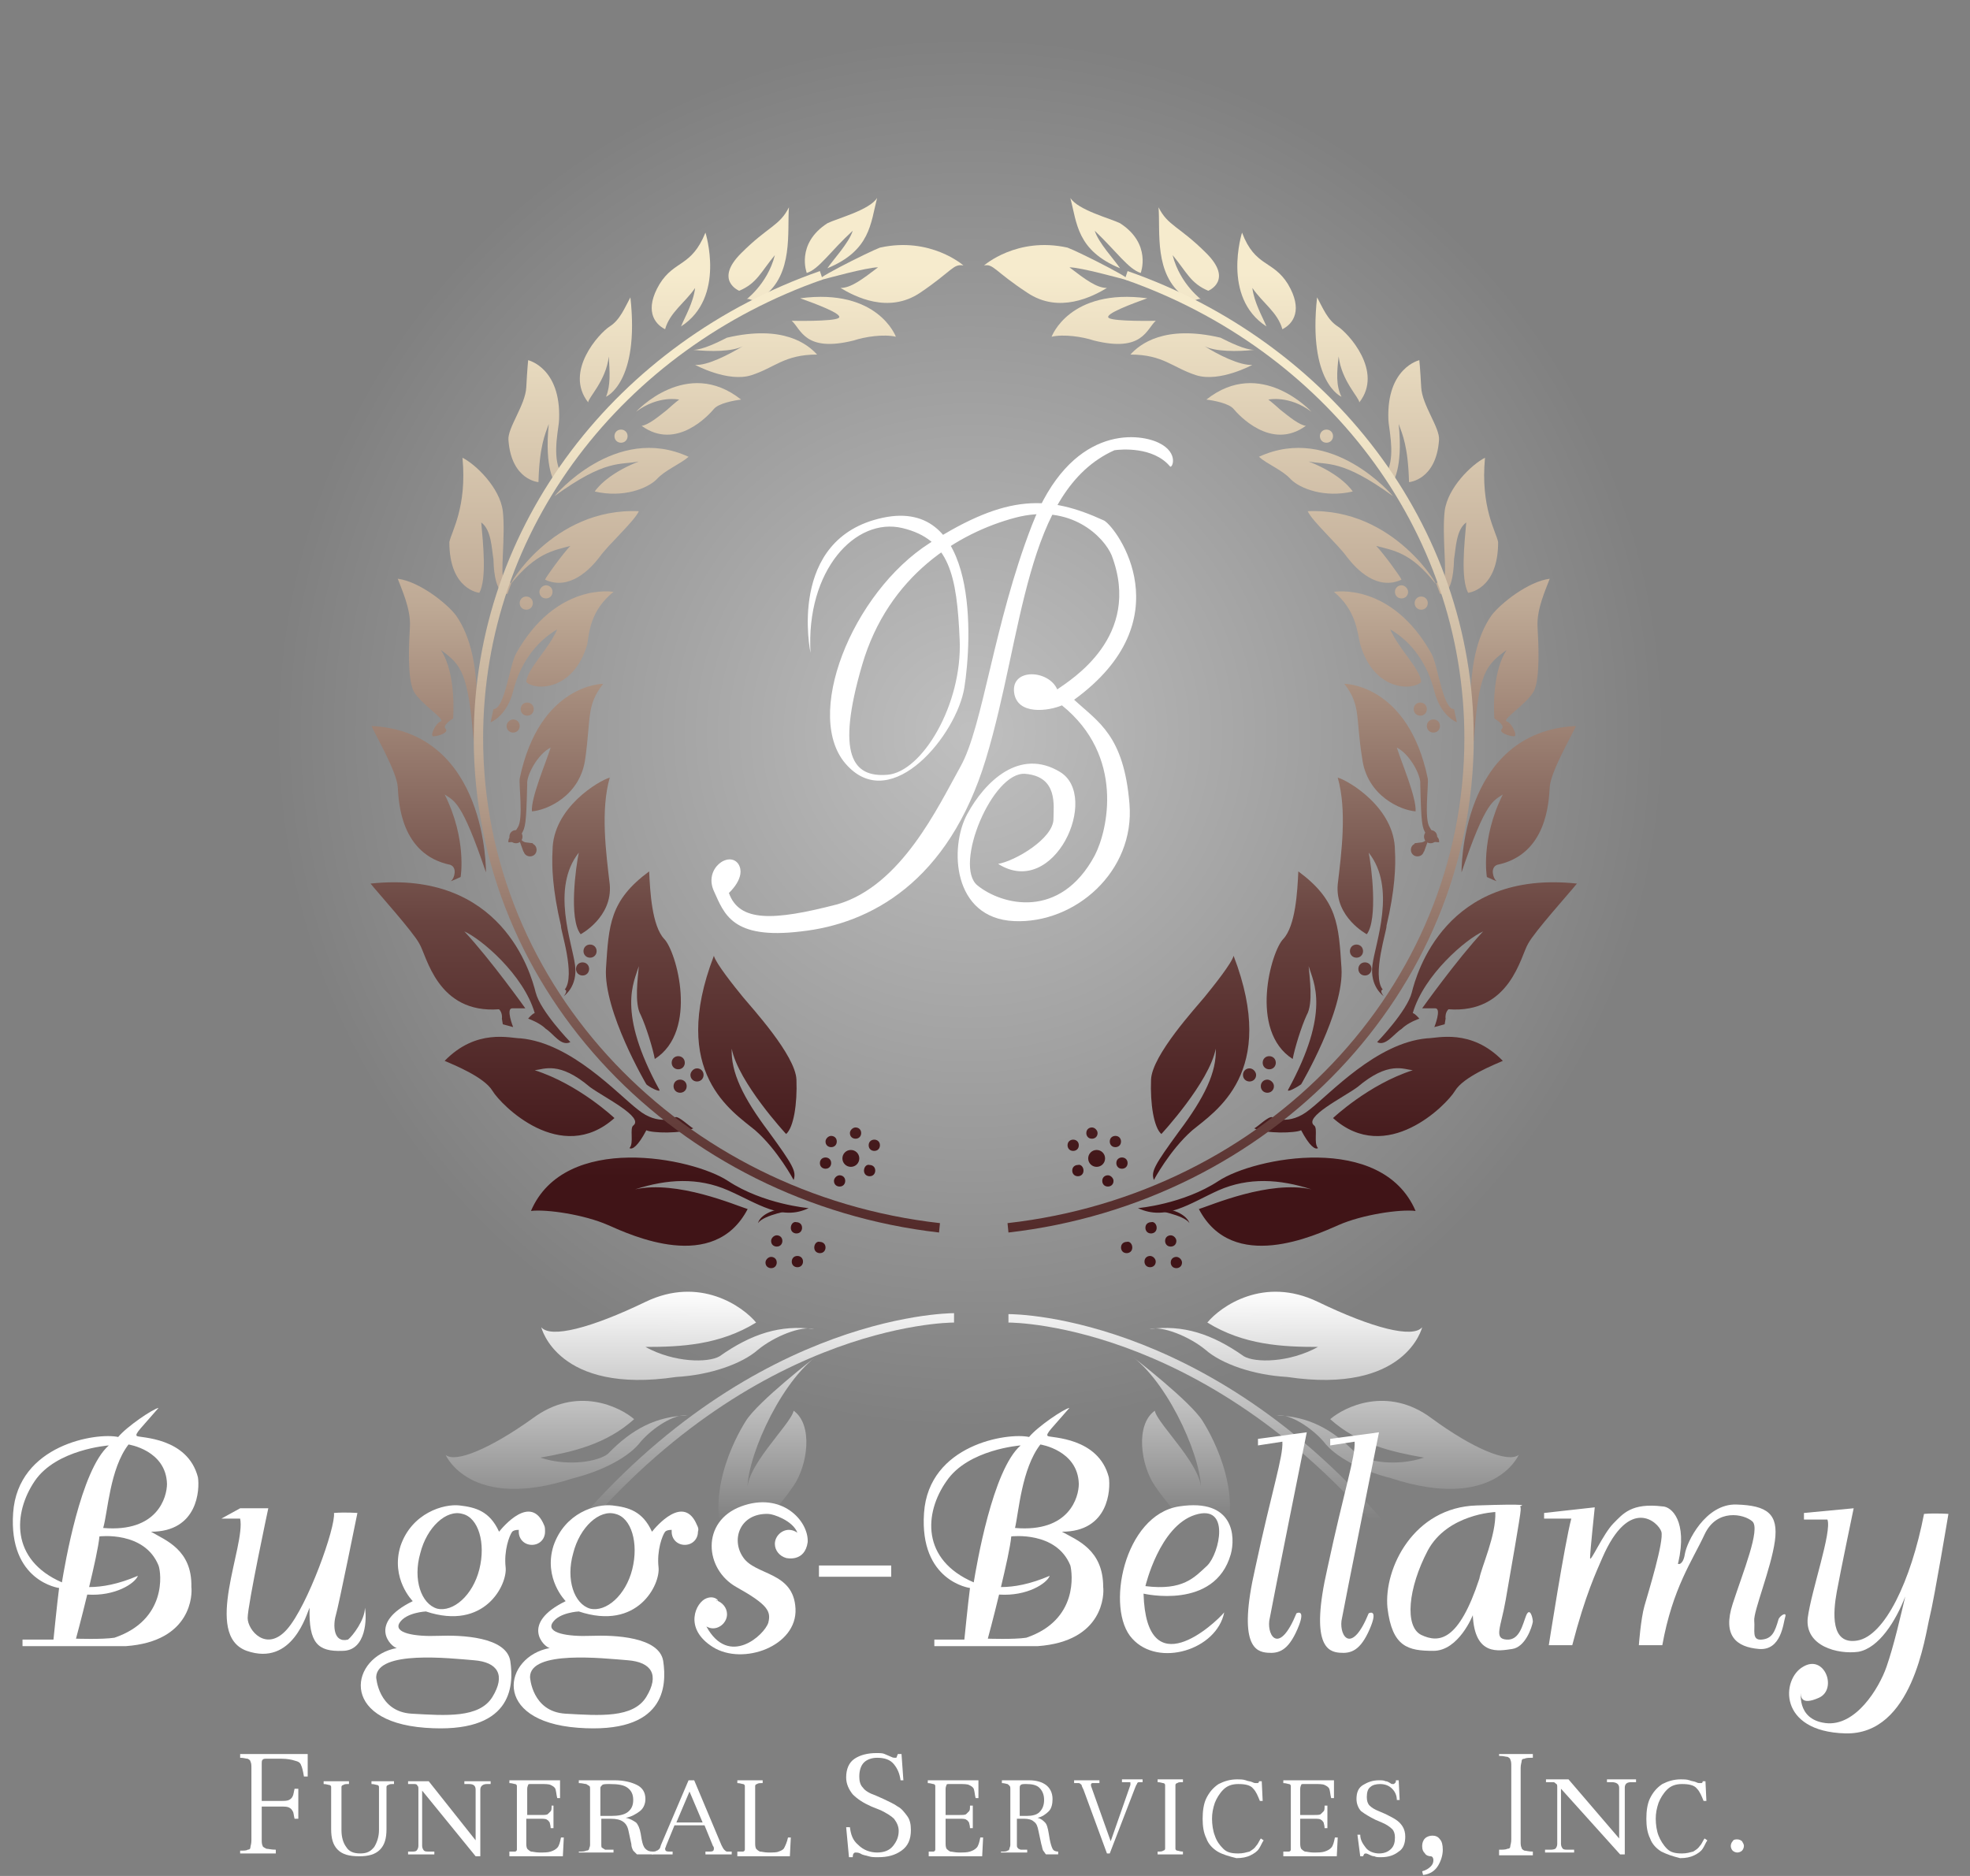 <?xml version="1.0" encoding="utf-8"?>
<!-- Generator: Adobe Illustrator 23.0.3, SVG Export Plug-In . SVG Version: 6.00 Build 0)  -->
<svg version="1.1" id="Layer_1" xmlns="http://www.w3.org/2000/svg" xmlns:xlink="http://www.w3.org/1999/xlink" x="0px" y="0px"
	 viewBox="0 0 210 200" style="enable-background:new 0 0 210 200;" xml:space="preserve">
<rect x="0" y="0" width="210" height="200" fill="#808080" stroke="none"/>
<style type="text/css">
	.st0{fill:url(#SVGID_1_);}
	.st1{fill:url(#SVGID_2_);}
	.st2{fill:url(#SVGID_3_);}
	.st3{fill:url(#SVGID_4_);}
	.st4{fill:url(#SVGID_5_);}
	.st5{fill:url(#SVGID_6_);}
	.st6{fill:url(#SVGID_7_);}
	.st7{fill:url(#SVGID_8_);}
	.st8{fill:url(#SVGID_9_);}
	.st9{fill:url(#SVGID_10_);}
	.st10{fill:url(#SVGID_11_);}
	.st11{fill:url(#SVGID_12_);}
	.st12{fill:url(#SVGID_13_);}
	.st13{fill:url(#SVGID_14_);}
	.st14{fill:url(#SVGID_15_);}
	.st15{fill:url(#SVGID_16_);}
	.st16{fill:url(#SVGID_17_);}
	.st17{fill:url(#SVGID_18_);}
	.st18{fill:url(#SVGID_19_);}
	.st19{fill:url(#SVGID_20_);}
	.st20{fill:url(#SVGID_21_);}
	.st21{fill:url(#SVGID_22_);}
	.st22{fill:url(#SVGID_23_);}
	.st23{fill:url(#SVGID_24_);}
	.st24{fill:url(#SVGID_25_);}
	.st25{fill:url(#SVGID_26_);}
	.st26{fill:url(#SVGID_27_);}
	.st27{fill:url(#SVGID_28_);}
	.st28{fill:url(#SVGID_29_);}
	.st29{fill:url(#SVGID_30_);}
	.st30{fill:url(#SVGID_31_);}
	.st31{fill:url(#SVGID_32_);}
	.st32{fill:url(#SVGID_33_);}
	.st33{fill:url(#SVGID_34_);}
	.st34{fill:url(#SVGID_35_);}
	.st35{fill:url(#SVGID_36_);}
	.st36{fill:url(#SVGID_37_);}
	.st37{fill:url(#SVGID_38_);}
	.st38{fill:url(#SVGID_39_);}
	.st39{fill:url(#SVGID_40_);}
	.st40{fill:url(#SVGID_41_);}
	.st41{fill:url(#SVGID_42_);}
	.st42{fill:url(#SVGID_43_);}
	.st43{fill:url(#SVGID_44_);}
	.st44{fill:url(#SVGID_45_);}
	.st45{fill:url(#SVGID_46_);}
	.st46{fill:url(#SVGID_47_);}
	.st47{fill:url(#SVGID_48_);}
	.st48{fill:url(#SVGID_49_);}
	.st49{fill:url(#SVGID_50_);}
	.st50{fill:url(#SVGID_51_);}
	.st51{fill:url(#SVGID_52_);}
	.st52{fill:url(#SVGID_53_);}
	.st53{fill:url(#SVGID_54_);}
	.st54{fill:url(#SVGID_55_);}
	.st55{fill:url(#SVGID_56_);}
	.st56{fill:url(#SVGID_57_);}
	.st57{fill:url(#SVGID_58_);}
	.st58{fill:url(#SVGID_59_);}
	.st59{fill:url(#SVGID_60_);}
	.st60{fill:url(#SVGID_61_);}
	.st61{fill:url(#SVGID_62_);}
	.st62{fill:url(#SVGID_63_);}
	.st63{fill:url(#SVGID_64_);}
	.st64{fill:url(#SVGID_65_);}
	.st65{fill:url(#SVGID_66_);}
	.st66{fill:url(#SVGID_67_);}
	.st67{fill:url(#SVGID_68_);}
	.st68{fill:url(#SVGID_69_);}
	.st69{fill:url(#SVGID_70_);}
	.st70{fill:url(#SVGID_71_);}
	.st71{fill:url(#SVGID_72_);}
	.st72{fill:url(#SVGID_73_);}
	.st73{fill:url(#SVGID_74_);}
	.st74{fill:url(#SVGID_75_);}
	.st75{fill:url(#SVGID_76_);}
	.st76{fill:url(#SVGID_77_);}
	.st77{fill:url(#SVGID_78_);}
	.st78{fill:url(#SVGID_79_);}
	.st79{fill:url(#SVGID_80_);}
	.st80{fill:url(#SVGID_81_);}
	.st81{fill:url(#SVGID_82_);}
	.st82{fill:url(#SVGID_83_);}
	.st83{fill:url(#SVGID_84_);}
	.st84{fill:url(#SVGID_85_);}
	.st85{fill:url(#SVGID_86_);}
	.st86{fill:url(#SVGID_87_);}
	.st87{fill:url(#SVGID_88_);}
	.st88{fill:url(#SVGID_89_);}
	.st89{fill:url(#SVGID_90_);}
	.st90{fill:url(#SVGID_91_);}
	.st91{fill:url(#SVGID_92_);}
	.st92{fill:url(#SVGID_93_);}
	.st93{fill:url(#SVGID_94_);}
	.st94{fill:url(#SVGID_95_);}
	.st95{fill:url(#SVGID_96_);}
	.st96{fill:url(#SVGID_97_);}
	.st97{fill:url(#SVGID_98_);}
	.st98{fill:url(#SVGID_99_);}
	.st99{fill:url(#SVGID_100_);}
	.st100{fill:url(#SVGID_101_);}
	.st101{fill:url(#SVGID_102_);}
	.st102{fill:url(#SVGID_103_);}
	.st103{fill:url(#SVGID_104_);}
	.st104{fill:url(#SVGID_105_);}
	.st105{fill:#FFFFFF;}
</style>
<radialGradient id="SVGID_1_" cx="103.406" cy="78.082" r="74.545" gradientUnits="userSpaceOnUse">
	<stop  offset="0" style="stop-color:#FFFFFF;stop-opacity:0.5"/>
	<stop  offset="1" style="stop-color:#FFFFFF;stop-opacity:0"/>
</radialGradient>
<circle class="st0" cx="103.4" cy="78.1" r="74.5"/>
<linearGradient id="SVGID_2_" gradientUnits="userSpaceOnUse" x1="136.135" y1="26.451" x2="136.135" y2="125.508">
	<stop  offset="2.747250e-02" style="stop-color:#F6EBCD"/>
	<stop  offset="0.385" style="stop-color:#BEA995"/>
	<stop  offset="0.725" style="stop-color:#694440"/>
	<stop  offset="1" style="stop-color:#401417"/>
</linearGradient>
<path class="st1" d="M121.3,128.8c0,0,4.8-0.4,8.6-2.9c3.8-2.5,17.4-5.2,21,3.2c-1.7-0.2-5.7,0.4-8.2,1.5
	c-2.5,1.1-11.3,5.2-14.9-1.7c1.3-0.4,7.5-3.1,12-2.1c-3.4-1.1-6.7-1.3-9.9,0.1C126.8,128.3,124.3,130.2,121.3,128.8z"/>
<linearGradient id="SVGID_3_" gradientUnits="userSpaceOnUse" x1="124.958" y1="26.468" x2="124.958" y2="125.509">
	<stop  offset="2.747250e-02" style="stop-color:#F6EBCD"/>
	<stop  offset="0.385" style="stop-color:#BEA995"/>
	<stop  offset="0.725" style="stop-color:#694440"/>
	<stop  offset="1" style="stop-color:#401417"/>
</linearGradient>
<path class="st2" d="M123.1,129c0,0,3.1,0.5,3.7,1.4C126.4,129.3,124.4,128.6,123.1,129z"/>
<linearGradient id="SVGID_4_" gradientUnits="userSpaceOnUse" x1="146.867" y1="26.447" x2="146.867" y2="125.508">
	<stop  offset="2.747250e-02" style="stop-color:#F6EBCD"/>
	<stop  offset="0.385" style="stop-color:#BEA995"/>
	<stop  offset="0.725" style="stop-color:#694440"/>
	<stop  offset="1" style="stop-color:#401417"/>
</linearGradient>
<path class="st3" d="M135.6,119.1c0,0,1.8,1,4-0.8c2.2-1.7,7.1-7.1,12.5-7.6c1.1,0,4.7-1.1,8.1,2.4c-0.9,0.4-4.2,1.7-5.1,3.2
	c-0.9,1.5-7.3,8-13,2.9c0,0,3.8-3.6,8.5-5.1c-1-0.1-2.6-1-5.9,1.8c-1.5,1.1-5.8,3.2-4.6,4.1c0.4,0.3-0.1,1.9,0.4,2.4
	c-0.3,0.2-0.9-0.2-1.8-1.9c-0.6,0.3-3.7,0.4-5-0.2C134.1,120.1,135.2,119,135.6,119.1z"/>
<linearGradient id="SVGID_5_" gradientUnits="userSpaceOnUse" x1="157.438" y1="26.448" x2="157.438" y2="125.508">
	<stop  offset="2.747250e-02" style="stop-color:#F6EBCD"/>
	<stop  offset="0.385" style="stop-color:#BEA995"/>
	<stop  offset="0.725" style="stop-color:#694440"/>
	<stop  offset="1" style="stop-color:#401417"/>
</linearGradient>
<path class="st4" d="M146.8,111.1c0,0,3.2-3.3,3.7-5.3c0.5-2,3.6-13.1,17.6-11.6c-0.8,1-4.5,5.1-5.2,6.4c-0.8,1.3-1.9,7.5-8.5,7
	c-0.4,0.4-0.3,1-0.3,1l-0.1,0.6l-1.1,0.3c0,0,0.8-2,0.1-2c-0.6,0-1.4,0-1.4,0s3.7-5.2,6.5-8.2c-1.8,0.8-6.3,4.6-7.5,8.7
	c0.3,0.1,0.7,0.6,0.7,0.6s-1.2,0.4-1.9,1.1C148.6,110.2,147.7,111.6,146.8,111.1z"/>
<linearGradient id="SVGID_6_" gradientUnits="userSpaceOnUse" x1="161.929" y1="26.448" x2="161.929" y2="125.509">
	<stop  offset="2.747250e-02" style="stop-color:#F6EBCD"/>
	<stop  offset="0.385" style="stop-color:#BEA995"/>
	<stop  offset="0.725" style="stop-color:#694440"/>
	<stop  offset="1" style="stop-color:#401417"/>
</linearGradient>
<path class="st5" d="M155.8,93c0,0-0.2-15,12.2-15.6c-0.5,1.1-2.7,4.9-2.8,6.5c-0.1,1.6-0.3,7.2-5.6,8.3c-0.8,0.3-0.4,1.5-0.1,1.7
	c0.3,0.2-1-0.4-1-0.4s-0.7-4,1.7-8.8C159.2,85.4,158.4,85.3,155.8,93z"/>
<linearGradient id="SVGID_7_" gradientUnits="userSpaceOnUse" x1="160.948" y1="26.448" x2="160.948" y2="125.508">
	<stop  offset="2.747250e-02" style="stop-color:#F6EBCD"/>
	<stop  offset="0.385" style="stop-color:#BEA995"/>
	<stop  offset="0.725" style="stop-color:#694440"/>
	<stop  offset="1" style="stop-color:#401417"/>
</linearGradient>
<path class="st6" d="M157.1,79.1c0,0-1.5-8.7,1.9-13.5c1-1.3,3.9-3.6,6.2-3.9c-0.4,1.1-1.4,3.2-1.3,5.1c0.1,1.8,0.3,5.5-0.4,6.9
	c-0.7,1.3-3.4,3-2.9,3.2c0.6,0.2,1.2,1.6,0.8,1.6c-0.5,0-1.7-0.4-1.3-0.8c0.4-0.4-0.8-1.1-0.8-1.1s-0.4-4.7,1.3-7.3
	C158.4,70.9,157.6,71.7,157.1,79.1z"/>
<linearGradient id="SVGID_8_" gradientUnits="userSpaceOnUse" x1="156.341" y1="26.448" x2="156.341" y2="125.508">
	<stop  offset="2.747250e-02" style="stop-color:#F6EBCD"/>
	<stop  offset="0.385" style="stop-color:#BEA995"/>
	<stop  offset="0.725" style="stop-color:#694440"/>
	<stop  offset="1" style="stop-color:#401417"/>
</linearGradient>
<path class="st7" d="M156.5,63.2c0,0,3.2-0.3,3.2-5.4c-0.2-1.1-1.9-3.7-1.4-9c-1.4,0.7-4,3.2-4.3,5.7c-0.3,2.6,0.3,6.9-0.1,7.1
	c-0.4,0.2-0.8,0.6-0.8,0.6l0.4,1.1c0,0,1.4,0.5,1.5-3.7c0.2-1.1,0.2-3.1,1.3-3.9C156.1,58,155.7,61.7,156.5,63.2z"/>
<linearGradient id="SVGID_9_" gradientUnits="userSpaceOnUse" x1="150.606" y1="26.448" x2="150.606" y2="125.508">
	<stop  offset="2.747250e-02" style="stop-color:#F6EBCD"/>
	<stop  offset="0.385" style="stop-color:#BEA995"/>
	<stop  offset="0.725" style="stop-color:#694440"/>
	<stop  offset="1" style="stop-color:#401417"/>
</linearGradient>
<path class="st8" d="M150.2,51.4c0,0,2.9-0.2,3.2-4.5c0.1-1.3-1.8-3.7-1.9-5.6c-0.1-1.9-0.2-2.9-0.2-2.9s-3.5,0.8-3.3,6.3
	c0,0.8,0.7,3.5,0,5.3c0.3,0.8,0.4,1.5,0.4,1.5s1.2-1.4,0.7-6.3C149.5,46.3,150.1,47.6,150.2,51.4z"/>
<linearGradient id="SVGID_10_" gradientUnits="userSpaceOnUse" x1="143.023" y1="26.448" x2="143.023" y2="125.509">
	<stop  offset="2.747250e-02" style="stop-color:#F6EBCD"/>
	<stop  offset="0.385" style="stop-color:#BEA995"/>
	<stop  offset="0.725" style="stop-color:#694440"/>
	<stop  offset="1" style="stop-color:#401417"/>
</linearGradient>
<path class="st9" d="M143,42.3c0,0-3.6-1.5-2.6-10.6c0.6,1.1,1.1,2.4,2.2,3.1c1.1,0.7,4.9,4.8,2.3,8.1c0-0.5-1.9-2.3-2.2-4.9
	C142.5,39.7,142.4,41.1,143,42.3z"/>
<linearGradient id="SVGID_11_" gradientUnits="userSpaceOnUse" x1="135.023" y1="26.448" x2="135.023" y2="125.509">
	<stop  offset="2.747250e-02" style="stop-color:#F6EBCD"/>
	<stop  offset="0.385" style="stop-color:#BEA995"/>
	<stop  offset="0.725" style="stop-color:#694440"/>
	<stop  offset="1" style="stop-color:#401417"/>
</linearGradient>
<path class="st10" d="M132.4,24.8c0,0-2.2,6.9,2.6,10c-0.4-1-1.3-2.5-1.5-4.1c1.1,1.6,2.7,2.6,3.2,4.4c1.2-0.6,2.2-2.1,0.6-4.8
	C135.7,27.7,133.8,28.5,132.4,24.8z"/>
<linearGradient id="SVGID_12_" gradientUnits="userSpaceOnUse" x1="126.719" y1="26.448" x2="126.719" y2="125.51">
	<stop  offset="2.747250e-02" style="stop-color:#F6EBCD"/>
	<stop  offset="0.385" style="stop-color:#BEA995"/>
	<stop  offset="0.725" style="stop-color:#694440"/>
	<stop  offset="1" style="stop-color:#401417"/>
</linearGradient>
<path class="st11" d="M128.8,31c0,0,2.7-1.1-0.2-4c-2.9-2.9-4.1-2.9-5.1-4.9c0.2,2.6-0.5,7.1,2.7,9.5c0.9,0.9,1.5,0.1,1.8,0.3
	c0.3,0.2-2.2-1.5-3-4.7C126.5,29,126.9,30.2,128.8,31z"/>
<linearGradient id="SVGID_13_" gradientUnits="userSpaceOnUse" x1="117.998" y1="26.448" x2="117.998" y2="125.508">
	<stop  offset="2.747250e-02" style="stop-color:#F6EBCD"/>
	<stop  offset="0.385" style="stop-color:#BEA995"/>
	<stop  offset="0.725" style="stop-color:#694440"/>
	<stop  offset="1" style="stop-color:#401417"/>
</linearGradient>
<path class="st12" d="M121.6,29.1c0,0,1.2-3.1-2.2-5.3c-1-0.5-4.5-1.4-5.3-2.7c0.7,2.7,0.7,5.6,5.3,7.5c-0.6-0.9-2.3-2.7-2.7-4
	C119,26.8,120.3,28.7,121.6,29.1z"/>
<linearGradient id="SVGID_14_" gradientUnits="userSpaceOnUse" x1="127.885" y1="26.45" x2="127.885" y2="125.508">
	<stop  offset="2.747250e-02" style="stop-color:#F6EBCD"/>
	<stop  offset="0.385" style="stop-color:#BEA995"/>
	<stop  offset="0.725" style="stop-color:#694440"/>
	<stop  offset="1" style="stop-color:#401417"/>
</linearGradient>
<path class="st13" d="M123,125.8c0,0,1.7-3.2,4.1-5.3c2.4-2,9.2-6.1,4.4-18.6c-0.2,0.8-2.2,3.3-3.1,4.4c-0.9,1.1-5.6,6.2-5.7,8.8
	c-0.1,2.6,0.3,5.1,1.1,5.8c0,0,5.1-5.5,5.8-9.1c0.1,2.5-1.2,5.2-3.9,8.8C123,124.3,122.7,124.9,123,125.8z"/>
<linearGradient id="SVGID_15_" gradientUnits="userSpaceOnUse" x1="139.011" y1="26.449" x2="139.011" y2="125.508">
	<stop  offset="2.747250e-02" style="stop-color:#F6EBCD"/>
	<stop  offset="0.385" style="stop-color:#BEA995"/>
	<stop  offset="0.725" style="stop-color:#694440"/>
	<stop  offset="1" style="stop-color:#401417"/>
</linearGradient>
<path class="st14" d="M138.7,115.6c0,0,4.6-7.8,4.3-12.4c-0.3-4.6-0.4-7.2-4.6-10.3c-0.1,2.2-0.3,5.8-1.6,7.2
	c-1.3,1.3-3.7,9.8,1,12.8c0.2-1.1,0.9-3.4,1.5-4.7c0.7-1.2,0.3-4,0.2-5.2c0.5,1.7,2.4,4.8-2.2,13.2
	C137.2,116.5,138.3,115.9,138.7,115.6z"/>
<linearGradient id="SVGID_16_" gradientUnits="userSpaceOnUse" x1="145.689" y1="26.448" x2="145.689" y2="125.508">
	<stop  offset="2.747250e-02" style="stop-color:#F6EBCD"/>
	<stop  offset="0.385" style="stop-color:#BEA995"/>
	<stop  offset="0.725" style="stop-color:#694440"/>
	<stop  offset="1" style="stop-color:#401417"/>
</linearGradient>
<path class="st15" d="M145.7,99.6c0,0-3.4-1.8-3.1-5.3c0.4-3.4,1-7.9,0-11.4c1.1,0.3,6.1,3.2,6.1,7.8c0.1,1.6,0,4.2-0.9,8
	c0.1,0.3-1.6,5.3-0.4,6.8c-0.4,0.1,0.1,0.7,0.1,0.7s-1.5-1-1.2-3.3c0.3-2.4,2.6-8.2-0.4-12C146.2,92.3,146.9,98,145.7,99.6z"/>
<linearGradient id="SVGID_17_" gradientUnits="userSpaceOnUse" x1="148.319" y1="26.448" x2="148.319" y2="125.509">
	<stop  offset="2.747250e-02" style="stop-color:#F6EBCD"/>
	<stop  offset="0.385" style="stop-color:#BEA995"/>
	<stop  offset="0.725" style="stop-color:#694440"/>
	<stop  offset="1" style="stop-color:#401417"/>
</linearGradient>
<path class="st16" d="M143.3,72.9c0,0,6.8,0,8.9,10.1c0.1,0.7-0.4,4.3,0.2,5.2c0.6,0.9,0.1,0.7,0.6,0.9c0.5,0.2,0.4,0.7,0.4,0.7
	l-1.2-0.1l-0.4,1.1l-0.6-0.3v0.7l-0.4-0.2v-1.1l0.8-0.1c0,0,0.8-0.2,0.4-0.9c-0.4-0.7-0.5-1-0.6-5.3c0.1-0.9-1.1-3.2-2.5-3.9
	c0.5,1.6,2.1,5.3,2,6.8c-1.5-0.1-5.2-1.6-5.7-5.7C144.5,76.5,145.1,75.2,143.3,72.9z"/>
<linearGradient id="SVGID_18_" gradientUnits="userSpaceOnUse" x1="148.698" y1="26.449" x2="148.698" y2="125.508">
	<stop  offset="2.747250e-02" style="stop-color:#F6EBCD"/>
	<stop  offset="0.385" style="stop-color:#BEA995"/>
	<stop  offset="0.725" style="stop-color:#694440"/>
	<stop  offset="1" style="stop-color:#401417"/>
</linearGradient>
<path class="st17" d="M142.2,63.1c0,0,6.1-1.1,10.4,6.6c0.7,1.3,1.2,5.9,2.4,5.9l0.3,1.4c0,0-1.7-0.6-2.4-3.3
	c-0.7-2.8-2.3-5.2-4.7-6.6c0.9,2.1,3.2,4.2,3.3,5.6c-0.8,0.9-5,1.1-6.5-4C144.7,67.5,144.6,65.1,142.2,63.1z"/>
<linearGradient id="SVGID_19_" gradientUnits="userSpaceOnUse" x1="146.277" y1="26.448" x2="146.277" y2="125.508">
	<stop  offset="2.747250e-02" style="stop-color:#F6EBCD"/>
	<stop  offset="0.385" style="stop-color:#BEA995"/>
	<stop  offset="0.725" style="stop-color:#694440"/>
	<stop  offset="1" style="stop-color:#401417"/>
</linearGradient>
<path class="st18" d="M153,62.2c0.5,0.6-4.3-8.1-13.6-7.7c0.5,1.1,3.2,3.5,4.2,4.9c1,1.3,3.2,3.6,5.8,2.4c-0.1-0.3-2-2.9-2.7-3.6
	C148.6,58.7,150.4,58.9,153,62.2z"/>
<linearGradient id="SVGID_20_" gradientUnits="userSpaceOnUse" x1="141.294" y1="26.449" x2="141.294" y2="125.507">
	<stop  offset="2.747250e-02" style="stop-color:#F6EBCD"/>
	<stop  offset="0.385" style="stop-color:#BEA995"/>
	<stop  offset="0.725" style="stop-color:#694440"/>
	<stop  offset="1" style="stop-color:#401417"/>
</linearGradient>
<path class="st19" d="M148.5,52.9c0,0-6.5-7.8-14.3-4.2c0.9,0.8,2.5,1.4,3.4,2.4c1,1,3.6,2,6.6,1.3c0,0-1.1-1.8-4.7-3.2
	C141.5,49.6,143,48.9,148.5,52.9z"/>
<linearGradient id="SVGID_21_" gradientUnits="userSpaceOnUse" x1="134.177" y1="26.448" x2="134.177" y2="125.508">
	<stop  offset="2.747250e-02" style="stop-color:#F6EBCD"/>
	<stop  offset="0.385" style="stop-color:#BEA995"/>
	<stop  offset="0.725" style="stop-color:#694440"/>
	<stop  offset="1" style="stop-color:#401417"/>
</linearGradient>
<path class="st20" d="M139.8,43.9c0,0-5.4-5.9-11.2-1.3c0.8,0.1,2.4,0.4,2.9,1c0.5,0.6,4,4.5,7.7,1.8c-0.7-0.1-1.7-0.9-2.7-1.7
	c-1-0.9-1.3-1.1-1.3-1.1S137.4,42.1,139.8,43.9z"/>
<linearGradient id="SVGID_22_" gradientUnits="userSpaceOnUse" x1="127.06" y1="26.447" x2="127.06" y2="125.516">
	<stop  offset="2.747250e-02" style="stop-color:#F6EBCD"/>
	<stop  offset="0.385" style="stop-color:#BEA995"/>
	<stop  offset="0.725" style="stop-color:#694440"/>
	<stop  offset="1" style="stop-color:#401417"/>
</linearGradient>
<path class="st21" d="M133.5,38.9c0,0-3.5,1.9-6,1.1c-2.5-0.8-3.5-2.2-7-2.2c1-1.1,3.6-3.2,9.6-1.8c1,0.5,2.6,1.3,3.6,1.3
	c-1.8,0.2-4.2,0.2-5.3-0.4C129.8,37.8,132.2,39,133.5,38.9z"/>
<linearGradient id="SVGID_23_" gradientUnits="userSpaceOnUse" x1="117.603" y1="26.448" x2="117.603" y2="125.504">
	<stop  offset="2.747250e-02" style="stop-color:#F6EBCD"/>
	<stop  offset="0.385" style="stop-color:#BEA995"/>
	<stop  offset="0.725" style="stop-color:#694440"/>
	<stop  offset="1" style="stop-color:#401417"/>
</linearGradient>
<path class="st22" d="M112.1,35.9c0,0,1.9-5.2,10.2-4.1c-1.4,0.5-4.7,1.7-4.1,2.1c0.6,0.4,5,0.3,5,0.3c-1,0.9-1.4,3.4-6.6,2.1
	C115.4,35.9,113.4,35.6,112.1,35.9z"/>
<linearGradient id="SVGID_24_" gradientUnits="userSpaceOnUse" x1="112.605" y1="26.448" x2="112.605" y2="125.51">
	<stop  offset="2.747250e-02" style="stop-color:#F6EBCD"/>
	<stop  offset="0.385" style="stop-color:#BEA995"/>
	<stop  offset="0.725" style="stop-color:#694440"/>
	<stop  offset="1" style="stop-color:#401417"/>
</linearGradient>
<path class="st23" d="M104.9,28.3c0,0,3.5-3.1,8.9-1.9c1.1,0.4,8.3,4,6.1,3.4c-0.4-0.1-4.7-1.3-5.9-1.3c1.7,1.3,2.9,2.2,4,2.2
	c-1.5,0.9-5.1,2.8-8.5,0.5C106,28.9,105.9,28.1,104.9,28.3z"/>
<linearGradient id="SVGID_25_" gradientUnits="userSpaceOnUse" x1="116.361" y1="26.45" x2="116.361" y2="125.508">
	<stop  offset="2.747250e-02" style="stop-color:#F6EBCD"/>
	<stop  offset="0.385" style="stop-color:#BEA995"/>
	<stop  offset="0.725" style="stop-color:#694440"/>
	<stop  offset="1" style="stop-color:#401417"/>
</linearGradient>
<path class="st24" d="M117,120.8c0,0.4-0.3,0.6-0.6,0.6c-0.4,0-0.6-0.3-0.6-0.6c0-0.4,0.3-0.6,0.6-0.6
	C116.7,120.2,117,120.5,117,120.8z"/>
<linearGradient id="SVGID_26_" gradientUnits="userSpaceOnUse" x1="114.323" y1="26.444" x2="114.323" y2="125.509">
	<stop  offset="2.747250e-02" style="stop-color:#F6EBCD"/>
	<stop  offset="0.385" style="stop-color:#BEA995"/>
	<stop  offset="0.725" style="stop-color:#694440"/>
	<stop  offset="1" style="stop-color:#401417"/>
</linearGradient>
<path class="st25" d="M115,122.1c0,0.4-0.3,0.6-0.6,0.6c-0.4,0-0.6-0.3-0.6-0.6c0-0.4,0.3-0.6,0.6-0.6
	C114.7,121.5,115,121.7,115,122.1z"/>
<linearGradient id="SVGID_27_" gradientUnits="userSpaceOnUse" x1="114.832" y1="26.488" x2="114.832" y2="125.508">
	<stop  offset="2.747250e-02" style="stop-color:#F6EBCD"/>
	<stop  offset="0.385" style="stop-color:#BEA995"/>
	<stop  offset="0.725" style="stop-color:#694440"/>
	<stop  offset="1" style="stop-color:#401417"/>
</linearGradient>
<path class="st26" d="M115.5,124.8c0,0.4-0.3,0.6-0.6,0.6c-0.4,0-0.6-0.3-0.6-0.6c0-0.4,0.3-0.6,0.6-0.6
	C115.2,124.1,115.5,124.4,115.5,124.8z"/>
<linearGradient id="SVGID_28_" gradientUnits="userSpaceOnUse" x1="118.016" y1="26.45" x2="118.016" y2="125.508">
	<stop  offset="2.747250e-02" style="stop-color:#F6EBCD"/>
	<stop  offset="0.385" style="stop-color:#BEA995"/>
	<stop  offset="0.725" style="stop-color:#694440"/>
	<stop  offset="1" style="stop-color:#401417"/>
</linearGradient>
<path class="st27" d="M118.7,125.9c0,0.4-0.3,0.6-0.6,0.6c-0.4,0-0.6-0.3-0.6-0.6c0-0.4,0.3-0.6,0.6-0.6
	C118.4,125.3,118.7,125.6,118.7,125.9z"/>
<linearGradient id="SVGID_29_" gradientUnits="userSpaceOnUse" x1="118.908" y1="26.446" x2="118.908" y2="125.509">
	<stop  offset="2.747250e-02" style="stop-color:#F6EBCD"/>
	<stop  offset="0.385" style="stop-color:#BEA995"/>
	<stop  offset="0.725" style="stop-color:#694440"/>
	<stop  offset="1" style="stop-color:#401417"/>
</linearGradient>
<path class="st28" d="M119.5,121.7c0,0.4-0.3,0.6-0.6,0.6c-0.4,0-0.6-0.3-0.6-0.6c0-0.4,0.3-0.6,0.6-0.6
	C119.3,121.1,119.5,121.4,119.5,121.7z"/>
<linearGradient id="SVGID_30_" gradientUnits="userSpaceOnUse" x1="122.666" y1="26.448" x2="122.666" y2="125.508">
	<stop  offset="2.747250e-02" style="stop-color:#F6EBCD"/>
	<stop  offset="0.385" style="stop-color:#BEA995"/>
	<stop  offset="0.725" style="stop-color:#694440"/>
	<stop  offset="1" style="stop-color:#401417"/>
</linearGradient>
<path class="st29" d="M123.3,130.9c0,0.4-0.3,0.6-0.6,0.6c-0.4,0-0.6-0.3-0.6-0.6c0-0.4,0.3-0.6,0.6-0.6
	C123,130.2,123.3,130.5,123.3,130.9z"/>
<linearGradient id="SVGID_31_" gradientUnits="userSpaceOnUse" x1="124.767" y1="26.447" x2="124.767" y2="125.508">
	<stop  offset="2.747250e-02" style="stop-color:#F6EBCD"/>
	<stop  offset="0.385" style="stop-color:#BEA995"/>
	<stop  offset="0.725" style="stop-color:#694440"/>
	<stop  offset="1" style="stop-color:#401417"/>
</linearGradient>
<path class="st30" d="M125.4,132.3c0,0.4-0.3,0.6-0.6,0.6c-0.4,0-0.6-0.3-0.6-0.6c0-0.4,0.3-0.6,0.6-0.6
	C125.1,131.7,125.4,132,125.4,132.3z"/>
<linearGradient id="SVGID_32_" gradientUnits="userSpaceOnUse" x1="125.341" y1="26.446" x2="125.341" y2="125.508">
	<stop  offset="2.747250e-02" style="stop-color:#F6EBCD"/>
	<stop  offset="0.385" style="stop-color:#BEA995"/>
	<stop  offset="0.725" style="stop-color:#694440"/>
	<stop  offset="1" style="stop-color:#401417"/>
</linearGradient>
<path class="st31" d="M126,134.6c0,0.4-0.3,0.6-0.6,0.6c-0.4,0-0.6-0.3-0.6-0.6c0-0.4,0.3-0.6,0.6-0.6
	C125.7,134,126,134.3,126,134.6z"/>
<linearGradient id="SVGID_33_" gradientUnits="userSpaceOnUse" x1="122.569" y1="26.447" x2="122.569" y2="125.508">
	<stop  offset="2.747250e-02" style="stop-color:#F6EBCD"/>
	<stop  offset="0.385" style="stop-color:#BEA995"/>
	<stop  offset="0.725" style="stop-color:#694440"/>
	<stop  offset="1" style="stop-color:#401417"/>
</linearGradient>
<path class="st32" d="M123.2,134.5c0,0.4-0.3,0.6-0.6,0.6c-0.4,0-0.6-0.3-0.6-0.6c0-0.4,0.3-0.6,0.6-0.6
	C122.9,133.9,123.2,134.2,123.2,134.5z"/>
<linearGradient id="SVGID_34_" gradientUnits="userSpaceOnUse" x1="120.086" y1="26.447" x2="120.086" y2="125.508">
	<stop  offset="2.747250e-02" style="stop-color:#F6EBCD"/>
	<stop  offset="0.385" style="stop-color:#BEA995"/>
	<stop  offset="0.725" style="stop-color:#694440"/>
	<stop  offset="1" style="stop-color:#401417"/>
</linearGradient>
<path class="st33" d="M120.7,133c0,0.4-0.3,0.6-0.6,0.6c-0.4,0-0.6-0.3-0.6-0.6c0-0.4,0.3-0.6,0.6-0.6
	C120.4,132.3,120.7,132.6,120.7,133z"/>
<linearGradient id="SVGID_35_" gradientUnits="userSpaceOnUse" x1="119.545" y1="26.444" x2="119.545" y2="125.508">
	<stop  offset="2.747250e-02" style="stop-color:#F6EBCD"/>
	<stop  offset="0.385" style="stop-color:#BEA995"/>
	<stop  offset="0.725" style="stop-color:#694440"/>
	<stop  offset="1" style="stop-color:#401417"/>
</linearGradient>
<path class="st34" d="M120.2,124c0,0.4-0.3,0.6-0.6,0.6c-0.4,0-0.6-0.3-0.6-0.6c0-0.4,0.3-0.6,0.6-0.6
	C119.9,123.4,120.2,123.6,120.2,124z"/>
<linearGradient id="SVGID_36_" gradientUnits="userSpaceOnUse" x1="116.87" y1="26.449" x2="116.87" y2="125.508">
	<stop  offset="2.747250e-02" style="stop-color:#F6EBCD"/>
	<stop  offset="0.385" style="stop-color:#BEA995"/>
	<stop  offset="0.725" style="stop-color:#694440"/>
	<stop  offset="1" style="stop-color:#401417"/>
</linearGradient>
<path class="st35" d="M117.8,123.5c0,0.5-0.4,0.9-0.9,0.9c-0.5,0-0.9-0.4-0.9-0.9c0-0.5,0.4-0.9,0.9-0.9
	C117.4,122.6,117.8,123,117.8,123.5z"/>
<linearGradient id="SVGID_37_" gradientUnits="userSpaceOnUse" x1="141.389" y1="26.448" x2="141.389" y2="125.507">
	<stop  offset="2.747250e-02" style="stop-color:#F6EBCD"/>
	<stop  offset="0.385" style="stop-color:#BEA995"/>
	<stop  offset="0.725" style="stop-color:#694440"/>
	<stop  offset="1" style="stop-color:#401417"/>
</linearGradient>
<path class="st36" d="M142.1,46.5c0,0.4-0.3,0.7-0.7,0.7s-0.7-0.3-0.7-0.7c0-0.4,0.3-0.7,0.7-0.7S142.1,46.1,142.1,46.5z"/>
<linearGradient id="SVGID_38_" gradientUnits="userSpaceOnUse" x1="149.382" y1="26.449" x2="149.382" y2="125.507">
	<stop  offset="2.747250e-02" style="stop-color:#F6EBCD"/>
	<stop  offset="0.385" style="stop-color:#BEA995"/>
	<stop  offset="0.725" style="stop-color:#694440"/>
	<stop  offset="1" style="stop-color:#401417"/>
</linearGradient>
<path class="st37" d="M150.1,63.1c0,0.4-0.3,0.7-0.7,0.7c-0.4,0-0.7-0.3-0.7-0.7c0-0.4,0.3-0.7,0.7-0.7
	C149.8,62.4,150.1,62.8,150.1,63.1z"/>
<linearGradient id="SVGID_39_" gradientUnits="userSpaceOnUse" x1="151.484" y1="26.446" x2="151.484" y2="125.511">
	<stop  offset="2.747250e-02" style="stop-color:#F6EBCD"/>
	<stop  offset="0.385" style="stop-color:#BEA995"/>
	<stop  offset="0.725" style="stop-color:#694440"/>
	<stop  offset="1" style="stop-color:#401417"/>
</linearGradient>
<path class="st38" d="M152.2,64.3c0,0.4-0.3,0.7-0.7,0.7c-0.4,0-0.7-0.3-0.7-0.7c0-0.4,0.3-0.7,0.7-0.7
	C151.9,63.6,152.2,63.9,152.2,64.3z"/>
<linearGradient id="SVGID_40_" gradientUnits="userSpaceOnUse" x1="151.388" y1="26.445" x2="151.388" y2="125.511">
	<stop  offset="2.747250e-02" style="stop-color:#F6EBCD"/>
	<stop  offset="0.385" style="stop-color:#BEA995"/>
	<stop  offset="0.725" style="stop-color:#694440"/>
	<stop  offset="1" style="stop-color:#401417"/>
</linearGradient>
<path class="st39" d="M152.1,75.6c0,0.4-0.3,0.7-0.7,0.7c-0.4,0-0.7-0.3-0.7-0.7c0-0.4,0.3-0.7,0.7-0.7
	C151.8,74.9,152.1,75.2,152.1,75.6z"/>
<linearGradient id="SVGID_41_" gradientUnits="userSpaceOnUse" x1="152.821" y1="26.449" x2="152.821" y2="125.508">
	<stop  offset="2.747250e-02" style="stop-color:#F6EBCD"/>
	<stop  offset="0.385" style="stop-color:#BEA995"/>
	<stop  offset="0.725" style="stop-color:#694440"/>
	<stop  offset="1" style="stop-color:#401417"/>
</linearGradient>
<path class="st40" d="M153.5,77.4c0,0.4-0.3,0.7-0.7,0.7c-0.4,0-0.7-0.3-0.7-0.7c0-0.4,0.3-0.7,0.7-0.7
	C153.2,76.7,153.5,77,153.5,77.4z"/>
<linearGradient id="SVGID_42_" gradientUnits="userSpaceOnUse" x1="151.102" y1="26.45" x2="151.102" y2="125.508">
	<stop  offset="2.747250e-02" style="stop-color:#F6EBCD"/>
	<stop  offset="0.385" style="stop-color:#BEA995"/>
	<stop  offset="0.725" style="stop-color:#694440"/>
	<stop  offset="1" style="stop-color:#401417"/>
</linearGradient>
<path class="st41" d="M151.8,90.6c0,0.4-0.3,0.7-0.7,0.7s-0.7-0.3-0.7-0.7c0-0.4,0.3-0.7,0.7-0.7S151.8,90.2,151.8,90.6z"/>
<linearGradient id="SVGID_43_" gradientUnits="userSpaceOnUse" x1="144.637" y1="26.449" x2="144.637" y2="125.508">
	<stop  offset="2.747250e-02" style="stop-color:#F6EBCD"/>
	<stop  offset="0.385" style="stop-color:#BEA995"/>
	<stop  offset="0.725" style="stop-color:#694440"/>
	<stop  offset="1" style="stop-color:#401417"/>
</linearGradient>
<path class="st42" d="M145.3,101.4c0,0.4-0.3,0.7-0.7,0.7c-0.4,0-0.7-0.3-0.7-0.7c0-0.4,0.3-0.7,0.7-0.7
	C145,100.7,145.3,101,145.3,101.4z"/>
<linearGradient id="SVGID_44_" gradientUnits="userSpaceOnUse" x1="145.497" y1="26.45" x2="145.497" y2="125.508">
	<stop  offset="2.747250e-02" style="stop-color:#F6EBCD"/>
	<stop  offset="0.385" style="stop-color:#BEA995"/>
	<stop  offset="0.725" style="stop-color:#694440"/>
	<stop  offset="1" style="stop-color:#401417"/>
</linearGradient>
<path class="st43" d="M146.2,103.3c0,0.4-0.3,0.7-0.7,0.7c-0.4,0-0.7-0.3-0.7-0.7c0-0.4,0.3-0.7,0.7-0.7
	C145.9,102.6,146.2,102.9,146.2,103.3z"/>
<linearGradient id="SVGID_45_" gradientUnits="userSpaceOnUse" x1="135.274" y1="26.447" x2="135.274" y2="125.509">
	<stop  offset="2.747250e-02" style="stop-color:#F6EBCD"/>
	<stop  offset="0.385" style="stop-color:#BEA995"/>
	<stop  offset="0.725" style="stop-color:#694440"/>
	<stop  offset="1" style="stop-color:#401417"/>
</linearGradient>
<path class="st44" d="M136,113.3c0,0.4-0.3,0.7-0.7,0.7c-0.4,0-0.7-0.3-0.7-0.7c0-0.4,0.3-0.7,0.7-0.7
	C135.7,112.6,136,112.9,136,113.3z"/>
<linearGradient id="SVGID_46_" gradientUnits="userSpaceOnUse" x1="133.237" y1="26.449" x2="133.237" y2="125.508">
	<stop  offset="2.747250e-02" style="stop-color:#F6EBCD"/>
	<stop  offset="0.385" style="stop-color:#BEA995"/>
	<stop  offset="0.725" style="stop-color:#694440"/>
	<stop  offset="1" style="stop-color:#401417"/>
</linearGradient>
<path class="st45" d="M133.9,114.6c0,0.4-0.3,0.7-0.7,0.7c-0.4,0-0.7-0.3-0.7-0.7c0-0.4,0.3-0.7,0.7-0.7
	C133.6,113.9,133.9,114.3,133.9,114.6z"/>
<linearGradient id="SVGID_47_" gradientUnits="userSpaceOnUse" x1="135.052" y1="26.447" x2="135.052" y2="125.509">
	<stop  offset="2.747250e-02" style="stop-color:#F6EBCD"/>
	<stop  offset="0.385" style="stop-color:#BEA995"/>
	<stop  offset="0.725" style="stop-color:#694440"/>
	<stop  offset="1" style="stop-color:#401417"/>
</linearGradient>
<path class="st46" d="M135.8,115.8c0,0.4-0.3,0.7-0.7,0.7c-0.4,0-0.7-0.3-0.7-0.7c0-0.4,0.3-0.7,0.7-0.7
	C135.4,115.1,135.8,115.4,135.8,115.8z"/>
<linearGradient id="SVGID_48_" gradientUnits="userSpaceOnUse" x1="152.535" y1="26.445" x2="152.535" y2="125.51">
	<stop  offset="2.747250e-02" style="stop-color:#F6EBCD"/>
	<stop  offset="0.385" style="stop-color:#BEA995"/>
	<stop  offset="0.725" style="stop-color:#694440"/>
	<stop  offset="1" style="stop-color:#401417"/>
</linearGradient>
<path class="st47" d="M153.2,89.2c0,0.4-0.3,0.7-0.7,0.7c-0.4,0-0.7-0.3-0.7-0.7c0-0.4,0.3-0.7,0.7-0.7
	C152.9,88.5,153.2,88.8,153.2,89.2z"/>
<linearGradient id="SVGID_49_" gradientUnits="userSpaceOnUse" x1="132.249" y1="39.913" x2="132.249" y2="144.743">
	<stop  offset="2.747250e-02" style="stop-color:#F6EBCD"/>
	<stop  offset="0.385" style="stop-color:#BEA995"/>
	<stop  offset="0.725" style="stop-color:#694440"/>
	<stop  offset="1" style="stop-color:#401417"/>
</linearGradient>
<path class="st48" d="M119.9,29.8c21.2,7.4,36.2,26.5,36.2,48.9c0,26.6-21.2,48.6-48.7,51.7l0.1,1c27.9-3.2,49.6-25.6,49.6-52.7
	c0-22.8-15.4-42.3-36.9-49.8L119.9,29.8z"/>
<linearGradient id="SVGID_50_" gradientUnits="userSpaceOnUse" x1="162.9" y1="26.451" x2="162.9" y2="125.508" gradientTransform="matrix(-1 0 0 1 234.336 0)">
	<stop  offset="2.747250e-02" style="stop-color:#F6EBCD"/>
	<stop  offset="0.385" style="stop-color:#BEA995"/>
	<stop  offset="0.725" style="stop-color:#694440"/>
	<stop  offset="1" style="stop-color:#401417"/>
</linearGradient>
<path class="st49" d="M86.2,128.8c0,0-4.8-0.4-8.6-2.9c-3.8-2.5-17.4-5.2-21,3.2c1.7-0.2,5.7,0.4,8.2,1.5c2.5,1.1,11.3,5.2,14.9-1.7
	c-1.3-0.4-7.5-3.1-12-2.1c3.4-1.1,6.7-1.3,9.9,0.1C80.8,128.3,83.3,130.2,86.2,128.8z"/>
<linearGradient id="SVGID_51_" gradientUnits="userSpaceOnUse" x1="151.723" y1="26.468" x2="151.723" y2="125.509" gradientTransform="matrix(-1 0 0 1 234.336 0)">
	<stop  offset="2.747250e-02" style="stop-color:#F6EBCD"/>
	<stop  offset="0.385" style="stop-color:#BEA995"/>
	<stop  offset="0.725" style="stop-color:#694440"/>
	<stop  offset="1" style="stop-color:#401417"/>
</linearGradient>
<path class="st50" d="M84.5,129c0,0-3.1,0.5-3.7,1.4C81.1,129.3,83.2,128.6,84.5,129z"/>
<linearGradient id="SVGID_52_" gradientUnits="userSpaceOnUse" x1="173.631" y1="26.447" x2="173.631" y2="125.508" gradientTransform="matrix(-1 0 0 1 234.336 0)">
	<stop  offset="2.747250e-02" style="stop-color:#F6EBCD"/>
	<stop  offset="0.385" style="stop-color:#BEA995"/>
	<stop  offset="0.725" style="stop-color:#694440"/>
	<stop  offset="1" style="stop-color:#401417"/>
</linearGradient>
<path class="st51" d="M72,119.1c0,0-1.8,1-4-0.8c-2.2-1.7-7.1-7.1-12.5-7.6c-1.1,0-4.7-1.1-8.1,2.4c0.9,0.4,4.2,1.7,5.1,3.2
	c0.9,1.5,7.3,8,13,2.9c0,0-3.8-3.6-8.5-5.1c1-0.1,2.6-1,5.9,1.8c1.5,1.1,5.8,3.2,4.6,4.1c-0.4,0.3,0.1,1.9-0.4,2.4
	c0.3,0.2,0.9-0.2,1.8-1.9c0.6,0.3,3.7,0.4,5-0.2C73.5,120.1,72.4,119,72,119.1z"/>
<linearGradient id="SVGID_53_" gradientUnits="userSpaceOnUse" x1="184.203" y1="26.448" x2="184.203" y2="125.508" gradientTransform="matrix(-1 0 0 1 234.336 0)">
	<stop  offset="2.747250e-02" style="stop-color:#F6EBCD"/>
	<stop  offset="0.385" style="stop-color:#BEA995"/>
	<stop  offset="0.725" style="stop-color:#694440"/>
	<stop  offset="1" style="stop-color:#401417"/>
</linearGradient>
<path class="st52" d="M60.8,111.1c0,0-3.2-3.3-3.7-5.3c-0.5-2-3.6-13.1-17.6-11.6c0.8,1,4.5,5.1,5.2,6.4c0.8,1.3,1.9,7.5,8.5,7
	c0.4,0.4,0.3,1,0.3,1l0.1,0.6l1.1,0.3c0,0-0.8-2-0.1-2c0.6,0,1.4,0,1.4,0s-3.7-5.2-6.5-8.2c1.8,0.8,6.3,4.6,7.5,8.7
	c-0.3,0.1-0.7,0.6-0.7,0.6s1.2,0.4,1.9,1.1C59,110.2,59.8,111.6,60.8,111.1z"/>
<linearGradient id="SVGID_54_" gradientUnits="userSpaceOnUse" x1="188.693" y1="26.448" x2="188.693" y2="125.509" gradientTransform="matrix(-1 0 0 1 234.336 0)">
	<stop  offset="2.747250e-02" style="stop-color:#F6EBCD"/>
	<stop  offset="0.385" style="stop-color:#BEA995"/>
	<stop  offset="0.725" style="stop-color:#694440"/>
	<stop  offset="1" style="stop-color:#401417"/>
</linearGradient>
<path class="st53" d="M51.8,93c0,0,0.2-15-12.2-15.6c0.5,1.1,2.7,4.9,2.8,6.5c0.1,1.6,0.3,7.2,5.6,8.3c0.8,0.3,0.4,1.5,0.1,1.7
	c-0.3,0.2,1-0.4,1-0.4s0.7-4-1.7-8.8C48.4,85.4,49.2,85.3,51.8,93z"/>
<linearGradient id="SVGID_55_" gradientUnits="userSpaceOnUse" x1="187.712" y1="26.448" x2="187.712" y2="125.508" gradientTransform="matrix(-1 0 0 1 234.336 0)">
	<stop  offset="2.747250e-02" style="stop-color:#F6EBCD"/>
	<stop  offset="0.385" style="stop-color:#BEA995"/>
	<stop  offset="0.725" style="stop-color:#694440"/>
	<stop  offset="1" style="stop-color:#401417"/>
</linearGradient>
<path class="st54" d="M50.5,79.1c0,0,1.5-8.7-1.9-13.5c-1-1.3-3.9-3.6-6.2-3.9c0.4,1.1,1.4,3.2,1.3,5.1c-0.1,1.8-0.3,5.5,0.4,6.9
	c0.7,1.3,3.4,3,2.9,3.2c-0.6,0.2-1.2,1.6-0.8,1.6c0.5,0,1.7-0.4,1.3-0.8c-0.4-0.4,0.8-1.1,0.8-1.1s0.4-4.7-1.3-7.3
	C49.2,70.9,49.9,71.7,50.5,79.1z"/>
<linearGradient id="SVGID_56_" gradientUnits="userSpaceOnUse" x1="183.106" y1="26.448" x2="183.106" y2="125.508" gradientTransform="matrix(-1 0 0 1 234.336 0)">
	<stop  offset="2.747250e-02" style="stop-color:#F6EBCD"/>
	<stop  offset="0.385" style="stop-color:#BEA995"/>
	<stop  offset="0.725" style="stop-color:#694440"/>
	<stop  offset="1" style="stop-color:#401417"/>
</linearGradient>
<path class="st55" d="M51.1,63.2c0,0-3.2-0.3-3.2-5.4c0.2-1.1,1.9-3.7,1.4-9c1.4,0.7,4,3.2,4.3,5.7c0.3,2.6-0.3,6.9,0.1,7.1
	c0.4,0.2,0.8,0.6,0.8,0.6l-0.4,1.1c0,0-1.4,0.5-1.5-3.7c-0.2-1.1-0.2-3.1-1.3-3.9C51.5,58,51.9,61.7,51.1,63.2z"/>
<linearGradient id="SVGID_57_" gradientUnits="userSpaceOnUse" x1="177.371" y1="26.448" x2="177.371" y2="125.508" gradientTransform="matrix(-1 0 0 1 234.336 0)">
	<stop  offset="2.747250e-02" style="stop-color:#F6EBCD"/>
	<stop  offset="0.385" style="stop-color:#BEA995"/>
	<stop  offset="0.725" style="stop-color:#694440"/>
	<stop  offset="1" style="stop-color:#401417"/>
</linearGradient>
<path class="st56" d="M57.4,51.4c0,0-2.9-0.2-3.2-4.5c-0.1-1.3,1.8-3.7,1.9-5.6c0.1-1.9,0.2-2.9,0.2-2.9s3.5,0.8,3.3,6.3
	c0,0.8-0.7,3.5,0,5.3c-0.3,0.8-0.4,1.5-0.4,1.5s-1.2-1.4-0.7-6.3C58.1,46.3,57.5,47.6,57.4,51.4z"/>
<linearGradient id="SVGID_58_" gradientUnits="userSpaceOnUse" x1="169.788" y1="26.448" x2="169.788" y2="125.509" gradientTransform="matrix(-1 0 0 1 234.336 0)">
	<stop  offset="2.747250e-02" style="stop-color:#F6EBCD"/>
	<stop  offset="0.385" style="stop-color:#BEA995"/>
	<stop  offset="0.725" style="stop-color:#694440"/>
	<stop  offset="1" style="stop-color:#401417"/>
</linearGradient>
<path class="st57" d="M64.6,42.3c0,0,3.6-1.5,2.6-10.6c-0.6,1.1-1.1,2.4-2.2,3.1s-4.9,4.8-2.3,8.1c0-0.5,1.9-2.3,2.2-4.9
	C65,39.7,65.1,41.1,64.6,42.3z"/>
<linearGradient id="SVGID_59_" gradientUnits="userSpaceOnUse" x1="161.788" y1="26.448" x2="161.788" y2="125.509" gradientTransform="matrix(-1 0 0 1 234.336 0)">
	<stop  offset="2.747250e-02" style="stop-color:#F6EBCD"/>
	<stop  offset="0.385" style="stop-color:#BEA995"/>
	<stop  offset="0.725" style="stop-color:#694440"/>
	<stop  offset="1" style="stop-color:#401417"/>
</linearGradient>
<path class="st58" d="M75.2,24.8c0,0,2.2,6.9-2.6,10c0.4-1,1.3-2.5,1.5-4.1c-1.1,1.6-2.7,2.6-3.2,4.4c-1.2-0.6-2.2-2.1-0.6-4.8
	C71.9,27.7,73.7,28.5,75.2,24.8z"/>
<linearGradient id="SVGID_60_" gradientUnits="userSpaceOnUse" x1="153.484" y1="26.448" x2="153.484" y2="125.51" gradientTransform="matrix(-1 0 0 1 234.336 0)">
	<stop  offset="2.747250e-02" style="stop-color:#F6EBCD"/>
	<stop  offset="0.385" style="stop-color:#BEA995"/>
	<stop  offset="0.725" style="stop-color:#694440"/>
	<stop  offset="1" style="stop-color:#401417"/>
</linearGradient>
<path class="st59" d="M78.8,31c0,0-2.7-1.1,0.2-4c2.9-2.9,4.1-2.9,5.1-4.9c-0.2,2.6,0.5,7.1-2.7,9.5c-0.9,0.9-1.5,0.1-1.8,0.3
	c-0.3,0.2,2.2-1.5,3-4.7C81.1,29,80.7,30.2,78.8,31z"/>
<linearGradient id="SVGID_61_" gradientUnits="userSpaceOnUse" x1="144.763" y1="26.448" x2="144.763" y2="125.508" gradientTransform="matrix(-1 0 0 1 234.336 0)">
	<stop  offset="2.747250e-02" style="stop-color:#F6EBCD"/>
	<stop  offset="0.385" style="stop-color:#BEA995"/>
	<stop  offset="0.725" style="stop-color:#694440"/>
	<stop  offset="1" style="stop-color:#401417"/>
</linearGradient>
<path class="st60" d="M86,29.1c0,0-1.2-3.1,2.2-5.3c1-0.5,4.5-1.4,5.3-2.7c-0.7,2.7-0.7,5.6-5.3,7.5c0.6-0.9,2.3-2.7,2.7-4
	C88.5,26.8,87.3,28.7,86,29.1z"/>
<linearGradient id="SVGID_62_" gradientUnits="userSpaceOnUse" x1="154.65" y1="26.45" x2="154.65" y2="125.508" gradientTransform="matrix(-1 0 0 1 234.336 0)">
	<stop  offset="2.747250e-02" style="stop-color:#F6EBCD"/>
	<stop  offset="0.385" style="stop-color:#BEA995"/>
	<stop  offset="0.725" style="stop-color:#694440"/>
	<stop  offset="1" style="stop-color:#401417"/>
</linearGradient>
<path class="st61" d="M84.6,125.8c0,0-1.7-3.2-4.1-5.3c-2.4-2-9.2-6.1-4.4-18.6c0.2,0.8,2.2,3.3,3.1,4.4c0.9,1.1,5.6,6.2,5.7,8.8
	c0.1,2.6-0.3,5.1-1.1,5.8c0,0-5.1-5.5-5.8-9.1c-0.1,2.5,1.2,5.2,3.9,8.8C84.6,124.3,84.9,124.9,84.6,125.8z"/>
<linearGradient id="SVGID_63_" gradientUnits="userSpaceOnUse" x1="165.775" y1="26.449" x2="165.775" y2="125.508" gradientTransform="matrix(-1 0 0 1 234.336 0)">
	<stop  offset="2.747250e-02" style="stop-color:#F6EBCD"/>
	<stop  offset="0.385" style="stop-color:#BEA995"/>
	<stop  offset="0.725" style="stop-color:#694440"/>
	<stop  offset="1" style="stop-color:#401417"/>
</linearGradient>
<path class="st62" d="M68.9,115.6c0,0-4.6-7.8-4.3-12.4c0.3-4.6,0.4-7.2,4.6-10.3c0.1,2.2,0.3,5.8,1.6,7.2c1.3,1.3,3.7,9.8-1,12.8
	c-0.2-1.1-0.9-3.4-1.5-4.7c-0.7-1.2-0.3-4-0.2-5.2c-0.5,1.7-2.4,4.8,2.2,13.2C70.4,116.5,69.2,115.9,68.9,115.6z"/>
<linearGradient id="SVGID_64_" gradientUnits="userSpaceOnUse" x1="172.453" y1="26.448" x2="172.453" y2="125.508" gradientTransform="matrix(-1 0 0 1 234.336 0)">
	<stop  offset="2.747250e-02" style="stop-color:#F6EBCD"/>
	<stop  offset="0.385" style="stop-color:#BEA995"/>
	<stop  offset="0.725" style="stop-color:#694440"/>
	<stop  offset="1" style="stop-color:#401417"/>
</linearGradient>
<path class="st63" d="M61.9,99.6c0,0,3.4-1.8,3.1-5.3c-0.4-3.4-1-7.9,0-11.4c-1.1,0.3-6.1,3.2-6.1,7.8c-0.1,1.6,0,4.2,0.9,8
	c-0.1,0.3,1.6,5.3,0.4,6.8c0.4,0.1-0.1,0.7-0.1,0.7s1.5-1,1.2-3.3c-0.3-2.4-2.6-8.2,0.4-12C61.4,92.3,60.6,98,61.9,99.6z"/>
<linearGradient id="SVGID_65_" gradientUnits="userSpaceOnUse" x1="175.084" y1="26.448" x2="175.084" y2="125.509" gradientTransform="matrix(-1 0 0 1 234.336 0)">
	<stop  offset="2.747250e-02" style="stop-color:#F6EBCD"/>
	<stop  offset="0.385" style="stop-color:#BEA995"/>
	<stop  offset="0.725" style="stop-color:#694440"/>
	<stop  offset="1" style="stop-color:#401417"/>
</linearGradient>
<path class="st64" d="M64.3,72.9c0,0-6.8,0-8.9,10.1c-0.1,0.7,0.4,4.3-0.2,5.2c-0.6,0.9-0.1,0.7-0.6,0.9c-0.5,0.2-0.4,0.7-0.4,0.7
	l1.2-0.1l0.4,1.1l0.6-0.3v0.7l0.4-0.2v-1.1l-0.8-0.1c0,0-0.8-0.2-0.4-0.9c0.4-0.7,0.5-1,0.6-5.3c-0.1-0.9,1.1-3.2,2.5-3.9
	c-0.5,1.6-2.1,5.3-2,6.8c1.5-0.1,5.2-1.6,5.7-5.7C63,76.5,62.5,75.2,64.3,72.9z"/>
<linearGradient id="SVGID_66_" gradientUnits="userSpaceOnUse" x1="175.463" y1="26.449" x2="175.463" y2="125.508" gradientTransform="matrix(-1 0 0 1 234.336 0)">
	<stop  offset="2.747250e-02" style="stop-color:#F6EBCD"/>
	<stop  offset="0.385" style="stop-color:#BEA995"/>
	<stop  offset="0.725" style="stop-color:#694440"/>
	<stop  offset="1" style="stop-color:#401417"/>
</linearGradient>
<path class="st65" d="M65.4,63.1c0,0-6.1-1.1-10.4,6.6c-0.7,1.3-1.2,5.9-2.4,5.9L52.3,77c0,0,1.7-0.6,2.4-3.3
	c0.7-2.8,2.3-5.2,4.7-6.6c-0.9,2.1-3.2,4.2-3.3,5.6c0.8,0.9,5,1.1,6.5-4C62.8,67.5,62.9,65.1,65.4,63.1z"/>
<linearGradient id="SVGID_67_" gradientUnits="userSpaceOnUse" x1="173.042" y1="26.448" x2="173.042" y2="125.508" gradientTransform="matrix(-1 0 0 1 234.336 0)">
	<stop  offset="2.747250e-02" style="stop-color:#F6EBCD"/>
	<stop  offset="0.385" style="stop-color:#BEA995"/>
	<stop  offset="0.725" style="stop-color:#694440"/>
	<stop  offset="1" style="stop-color:#401417"/>
</linearGradient>
<path class="st66" d="M54.5,62.2c-0.5,0.6,4.3-8.1,13.6-7.7c-0.5,1.1-3.2,3.5-4.2,4.9c-1,1.3-3.2,3.6-5.8,2.4c0.1-0.3,2-2.9,2.7-3.6
	C59,58.7,57.2,58.9,54.5,62.2z"/>
<linearGradient id="SVGID_68_" gradientUnits="userSpaceOnUse" x1="168.059" y1="26.449" x2="168.059" y2="125.507" gradientTransform="matrix(-1 0 0 1 234.336 0)">
	<stop  offset="2.747250e-02" style="stop-color:#F6EBCD"/>
	<stop  offset="0.385" style="stop-color:#BEA995"/>
	<stop  offset="0.725" style="stop-color:#694440"/>
	<stop  offset="1" style="stop-color:#401417"/>
</linearGradient>
<path class="st67" d="M59.1,52.9c0,0,6.5-7.8,14.3-4.2c-0.9,0.8-2.5,1.4-3.4,2.4c-1,1-3.6,2-6.6,1.3c0,0,1.1-1.8,4.7-3.2
	C66.1,49.6,64.6,48.9,59.1,52.9z"/>
<linearGradient id="SVGID_69_" gradientUnits="userSpaceOnUse" x1="160.942" y1="26.448" x2="160.942" y2="125.508" gradientTransform="matrix(-1 0 0 1 234.336 0)">
	<stop  offset="2.747250e-02" style="stop-color:#F6EBCD"/>
	<stop  offset="0.385" style="stop-color:#BEA995"/>
	<stop  offset="0.725" style="stop-color:#694440"/>
	<stop  offset="1" style="stop-color:#401417"/>
</linearGradient>
<path class="st68" d="M67.8,43.9c0,0,5.4-5.9,11.2-1.3c-0.8,0.1-2.4,0.4-2.9,1c-0.5,0.6-4,4.5-7.7,1.8c0.7-0.1,1.7-0.9,2.7-1.7
	c1-0.9,1.3-1.1,1.3-1.1S70.2,42.1,67.8,43.9z"/>
<linearGradient id="SVGID_70_" gradientUnits="userSpaceOnUse" x1="153.825" y1="26.447" x2="153.825" y2="125.516" gradientTransform="matrix(-1 0 0 1 234.336 0)">
	<stop  offset="2.747250e-02" style="stop-color:#F6EBCD"/>
	<stop  offset="0.385" style="stop-color:#BEA995"/>
	<stop  offset="0.725" style="stop-color:#694440"/>
	<stop  offset="1" style="stop-color:#401417"/>
</linearGradient>
<path class="st69" d="M74.1,38.9c0,0,3.5,1.9,6,1.1c2.5-0.8,3.5-2.2,7-2.2c-1-1.1-3.6-3.2-9.6-1.8c-1,0.5-2.6,1.3-3.6,1.3
	c1.8,0.2,4.2,0.2,5.3-0.4C77.7,37.8,75.4,39,74.1,38.9z"/>
<linearGradient id="SVGID_71_" gradientUnits="userSpaceOnUse" x1="144.368" y1="26.448" x2="144.368" y2="125.504" gradientTransform="matrix(-1 0 0 1 234.336 0)">
	<stop  offset="2.747250e-02" style="stop-color:#F6EBCD"/>
	<stop  offset="0.385" style="stop-color:#BEA995"/>
	<stop  offset="0.725" style="stop-color:#694440"/>
	<stop  offset="1" style="stop-color:#401417"/>
</linearGradient>
<path class="st70" d="M95.5,35.9c0,0-1.9-5.2-10.2-4.1c1.4,0.5,4.7,1.7,4.1,2.1c-0.6,0.4-5,0.3-5,0.3c1,0.9,1.4,3.4,6.6,2.1
	C92.2,35.9,94.2,35.6,95.5,35.9z"/>
<linearGradient id="SVGID_72_" gradientUnits="userSpaceOnUse" x1="139.369" y1="26.448" x2="139.369" y2="125.51" gradientTransform="matrix(-1 0 0 1 234.336 0)">
	<stop  offset="2.747250e-02" style="stop-color:#F6EBCD"/>
	<stop  offset="0.385" style="stop-color:#BEA995"/>
	<stop  offset="0.725" style="stop-color:#694440"/>
	<stop  offset="1" style="stop-color:#401417"/>
</linearGradient>
<path class="st71" d="M102.7,28.3c0,0-3.5-3.1-8.9-1.9c-1.1,0.4-8.3,4-6.1,3.4c0.4-0.1,4.7-1.3,5.9-1.3c-1.7,1.3-2.9,2.2-4,2.2
	c1.5,0.9,5.1,2.8,8.5,0.5C101.5,28.9,101.6,28.1,102.7,28.3z"/>
<linearGradient id="SVGID_73_" gradientUnits="userSpaceOnUse" x1="143.126" y1="26.45" x2="143.126" y2="125.508" gradientTransform="matrix(-1 0 0 1 234.336 0)">
	<stop  offset="2.747250e-02" style="stop-color:#F6EBCD"/>
	<stop  offset="0.385" style="stop-color:#BEA995"/>
	<stop  offset="0.725" style="stop-color:#694440"/>
	<stop  offset="1" style="stop-color:#401417"/>
</linearGradient>
<path class="st72" d="M90.6,120.8c0,0.4,0.3,0.6,0.6,0.6c0.4,0,0.6-0.3,0.6-0.6c0-0.4-0.3-0.6-0.6-0.6
	C90.9,120.2,90.6,120.5,90.6,120.8z"/>
<linearGradient id="SVGID_74_" gradientUnits="userSpaceOnUse" x1="141.088" y1="26.444" x2="141.088" y2="125.509" gradientTransform="matrix(-1 0 0 1 234.336 0)">
	<stop  offset="2.747250e-02" style="stop-color:#F6EBCD"/>
	<stop  offset="0.385" style="stop-color:#BEA995"/>
	<stop  offset="0.725" style="stop-color:#694440"/>
	<stop  offset="1" style="stop-color:#401417"/>
</linearGradient>
<path class="st73" d="M92.6,122.1c0,0.4,0.3,0.6,0.6,0.6c0.4,0,0.6-0.3,0.6-0.6c0-0.4-0.3-0.6-0.6-0.6
	C92.9,121.5,92.6,121.7,92.6,122.1z"/>
<linearGradient id="SVGID_75_" gradientUnits="userSpaceOnUse" x1="141.597" y1="26.488" x2="141.597" y2="125.508" gradientTransform="matrix(-1 0 0 1 234.336 0)">
	<stop  offset="2.747250e-02" style="stop-color:#F6EBCD"/>
	<stop  offset="0.385" style="stop-color:#BEA995"/>
	<stop  offset="0.725" style="stop-color:#694440"/>
	<stop  offset="1" style="stop-color:#401417"/>
</linearGradient>
<path class="st74" d="M92.1,124.8c0,0.4,0.3,0.6,0.6,0.6c0.4,0,0.6-0.3,0.6-0.6c0-0.4-0.3-0.6-0.6-0.6
	C92.4,124.1,92.1,124.4,92.1,124.8z"/>
<linearGradient id="SVGID_76_" gradientUnits="userSpaceOnUse" x1="144.781" y1="26.45" x2="144.781" y2="125.508" gradientTransform="matrix(-1 0 0 1 234.336 0)">
	<stop  offset="2.747250e-02" style="stop-color:#F6EBCD"/>
	<stop  offset="0.385" style="stop-color:#BEA995"/>
	<stop  offset="0.725" style="stop-color:#694440"/>
	<stop  offset="1" style="stop-color:#401417"/>
</linearGradient>
<path class="st75" d="M88.9,125.9c0,0.4,0.3,0.6,0.6,0.6c0.4,0,0.6-0.3,0.6-0.6c0-0.4-0.3-0.6-0.6-0.6
	C89.2,125.3,88.9,125.6,88.9,125.9z"/>
<linearGradient id="SVGID_77_" gradientUnits="userSpaceOnUse" x1="145.673" y1="26.446" x2="145.673" y2="125.509" gradientTransform="matrix(-1 0 0 1 234.336 0)">
	<stop  offset="2.747250e-02" style="stop-color:#F6EBCD"/>
	<stop  offset="0.385" style="stop-color:#BEA995"/>
	<stop  offset="0.725" style="stop-color:#694440"/>
	<stop  offset="1" style="stop-color:#401417"/>
</linearGradient>
<path class="st76" d="M88,121.7c0,0.4,0.3,0.6,0.6,0.6c0.4,0,0.6-0.3,0.6-0.6c0-0.4-0.3-0.6-0.6-0.6C88.3,121.1,88,121.4,88,121.7z"
	/>
<linearGradient id="SVGID_78_" gradientUnits="userSpaceOnUse" x1="149.43" y1="26.448" x2="149.43" y2="125.508" gradientTransform="matrix(-1 0 0 1 234.336 0)">
	<stop  offset="2.747250e-02" style="stop-color:#F6EBCD"/>
	<stop  offset="0.385" style="stop-color:#BEA995"/>
	<stop  offset="0.725" style="stop-color:#694440"/>
	<stop  offset="1" style="stop-color:#401417"/>
</linearGradient>
<path class="st77" d="M84.3,130.9c0,0.4,0.3,0.6,0.6,0.6c0.4,0,0.6-0.3,0.6-0.6c0-0.4-0.3-0.6-0.6-0.6
	C84.6,130.2,84.3,130.5,84.3,130.9z"/>
<linearGradient id="SVGID_79_" gradientUnits="userSpaceOnUse" x1="151.532" y1="26.447" x2="151.532" y2="125.508" gradientTransform="matrix(-1 0 0 1 234.336 0)">
	<stop  offset="2.747250e-02" style="stop-color:#F6EBCD"/>
	<stop  offset="0.385" style="stop-color:#BEA995"/>
	<stop  offset="0.725" style="stop-color:#694440"/>
	<stop  offset="1" style="stop-color:#401417"/>
</linearGradient>
<path class="st78" d="M82.2,132.3c0,0.4,0.3,0.6,0.6,0.6c0.4,0,0.6-0.3,0.6-0.6c0-0.4-0.3-0.6-0.6-0.6
	C82.5,131.7,82.2,132,82.2,132.3z"/>
<linearGradient id="SVGID_80_" gradientUnits="userSpaceOnUse" x1="152.105" y1="26.446" x2="152.105" y2="125.508" gradientTransform="matrix(-1 0 0 1 234.336 0)">
	<stop  offset="2.747250e-02" style="stop-color:#F6EBCD"/>
	<stop  offset="0.385" style="stop-color:#BEA995"/>
	<stop  offset="0.725" style="stop-color:#694440"/>
	<stop  offset="1" style="stop-color:#401417"/>
</linearGradient>
<path class="st79" d="M81.6,134.6c0,0.4,0.3,0.6,0.6,0.6c0.4,0,0.6-0.3,0.6-0.6c0-0.4-0.3-0.6-0.6-0.6
	C81.9,134,81.6,134.3,81.6,134.6z"/>
<linearGradient id="SVGID_81_" gradientUnits="userSpaceOnUse" x1="149.334" y1="26.447" x2="149.334" y2="125.508" gradientTransform="matrix(-1 0 0 1 234.336 0)">
	<stop  offset="2.747250e-02" style="stop-color:#F6EBCD"/>
	<stop  offset="0.385" style="stop-color:#BEA995"/>
	<stop  offset="0.725" style="stop-color:#694440"/>
	<stop  offset="1" style="stop-color:#401417"/>
</linearGradient>
<path class="st80" d="M84.4,134.5c0,0.4,0.3,0.6,0.6,0.6c0.4,0,0.6-0.3,0.6-0.6c0-0.4-0.3-0.6-0.6-0.6
	C84.6,133.9,84.4,134.2,84.4,134.5z"/>
<linearGradient id="SVGID_82_" gradientUnits="userSpaceOnUse" x1="146.851" y1="26.447" x2="146.851" y2="125.508" gradientTransform="matrix(-1 0 0 1 234.336 0)">
	<stop  offset="2.747250e-02" style="stop-color:#F6EBCD"/>
	<stop  offset="0.385" style="stop-color:#BEA995"/>
	<stop  offset="0.725" style="stop-color:#694440"/>
	<stop  offset="1" style="stop-color:#401417"/>
</linearGradient>
<path class="st81" d="M86.8,133c0,0.4,0.3,0.6,0.6,0.6c0.4,0,0.6-0.3,0.6-0.6c0-0.4-0.3-0.6-0.6-0.6C87.1,132.3,86.8,132.6,86.8,133
	z"/>
<linearGradient id="SVGID_83_" gradientUnits="userSpaceOnUse" x1="146.309" y1="26.444" x2="146.309" y2="125.508" gradientTransform="matrix(-1 0 0 1 234.336 0)">
	<stop  offset="2.747250e-02" style="stop-color:#F6EBCD"/>
	<stop  offset="0.385" style="stop-color:#BEA995"/>
	<stop  offset="0.725" style="stop-color:#694440"/>
	<stop  offset="1" style="stop-color:#401417"/>
</linearGradient>
<path class="st82" d="M87.4,124c0,0.4,0.3,0.6,0.6,0.6c0.4,0,0.6-0.3,0.6-0.6c0-0.4-0.3-0.6-0.6-0.6C87.7,123.4,87.4,123.6,87.4,124
	z"/>
<linearGradient id="SVGID_84_" gradientUnits="userSpaceOnUse" x1="143.635" y1="26.449" x2="143.635" y2="125.508" gradientTransform="matrix(-1 0 0 1 234.336 0)">
	<stop  offset="2.747250e-02" style="stop-color:#F6EBCD"/>
	<stop  offset="0.385" style="stop-color:#BEA995"/>
	<stop  offset="0.725" style="stop-color:#694440"/>
	<stop  offset="1" style="stop-color:#401417"/>
</linearGradient>
<path class="st83" d="M89.8,123.5c0,0.5,0.4,0.9,0.9,0.9c0.5,0,0.9-0.4,0.9-0.9c0-0.5-0.4-0.9-0.9-0.9
	C90.2,122.6,89.8,123,89.8,123.5z"/>
<linearGradient id="SVGID_85_" gradientUnits="userSpaceOnUse" x1="168.153" y1="26.448" x2="168.153" y2="125.507" gradientTransform="matrix(-1 0 0 1 234.336 0)">
	<stop  offset="2.747250e-02" style="stop-color:#F6EBCD"/>
	<stop  offset="0.385" style="stop-color:#BEA995"/>
	<stop  offset="0.725" style="stop-color:#694440"/>
	<stop  offset="1" style="stop-color:#401417"/>
</linearGradient>
<path class="st84" d="M65.5,46.5c0,0.4,0.3,0.7,0.7,0.7s0.7-0.3,0.7-0.7c0-0.4-0.3-0.7-0.7-0.7S65.5,46.1,65.5,46.5z"/>
<linearGradient id="SVGID_86_" gradientUnits="userSpaceOnUse" x1="176.147" y1="26.449" x2="176.147" y2="125.507" gradientTransform="matrix(-1 0 0 1 234.336 0)">
	<stop  offset="2.747250e-02" style="stop-color:#F6EBCD"/>
	<stop  offset="0.385" style="stop-color:#BEA995"/>
	<stop  offset="0.725" style="stop-color:#694440"/>
	<stop  offset="1" style="stop-color:#401417"/>
</linearGradient>
<path class="st85" d="M57.5,63.1c0,0.4,0.3,0.7,0.7,0.7c0.4,0,0.7-0.3,0.7-0.7c0-0.4-0.3-0.7-0.7-0.7C57.8,62.4,57.5,62.8,57.5,63.1
	z"/>
<linearGradient id="SVGID_87_" gradientUnits="userSpaceOnUse" x1="178.249" y1="26.446" x2="178.249" y2="125.511" gradientTransform="matrix(-1 0 0 1 234.336 0)">
	<stop  offset="2.747250e-02" style="stop-color:#F6EBCD"/>
	<stop  offset="0.385" style="stop-color:#BEA995"/>
	<stop  offset="0.725" style="stop-color:#694440"/>
	<stop  offset="1" style="stop-color:#401417"/>
</linearGradient>
<path class="st86" d="M55.4,64.3c0,0.4,0.3,0.7,0.7,0.7s0.7-0.3,0.7-0.7c0-0.4-0.3-0.7-0.7-0.7S55.4,63.9,55.4,64.3z"/>
<linearGradient id="SVGID_88_" gradientUnits="userSpaceOnUse" x1="178.153" y1="26.445" x2="178.153" y2="125.511" gradientTransform="matrix(-1 0 0 1 234.336 0)">
	<stop  offset="2.747250e-02" style="stop-color:#F6EBCD"/>
	<stop  offset="0.385" style="stop-color:#BEA995"/>
	<stop  offset="0.725" style="stop-color:#694440"/>
	<stop  offset="1" style="stop-color:#401417"/>
</linearGradient>
<path class="st87" d="M55.5,75.6c0,0.4,0.3,0.7,0.7,0.7c0.4,0,0.7-0.3,0.7-0.7c0-0.4-0.3-0.7-0.7-0.7C55.8,74.9,55.5,75.2,55.5,75.6
	z"/>
<linearGradient id="SVGID_89_" gradientUnits="userSpaceOnUse" x1="179.586" y1="26.449" x2="179.586" y2="125.508" gradientTransform="matrix(-1 0 0 1 234.336 0)">
	<stop  offset="2.747250e-02" style="stop-color:#F6EBCD"/>
	<stop  offset="0.385" style="stop-color:#BEA995"/>
	<stop  offset="0.725" style="stop-color:#694440"/>
	<stop  offset="1" style="stop-color:#401417"/>
</linearGradient>
<path class="st88" d="M54,77.4c0,0.4,0.3,0.7,0.7,0.7c0.4,0,0.7-0.3,0.7-0.7c0-0.4-0.3-0.7-0.7-0.7C54.4,76.7,54,77,54,77.4z"/>
<linearGradient id="SVGID_90_" gradientUnits="userSpaceOnUse" x1="177.866" y1="26.45" x2="177.866" y2="125.508" gradientTransform="matrix(-1 0 0 1 234.336 0)">
	<stop  offset="2.747250e-02" style="stop-color:#F6EBCD"/>
	<stop  offset="0.385" style="stop-color:#BEA995"/>
	<stop  offset="0.725" style="stop-color:#694440"/>
	<stop  offset="1" style="stop-color:#401417"/>
</linearGradient>
<path class="st89" d="M55.8,90.6c0,0.4,0.3,0.7,0.7,0.7c0.4,0,0.7-0.3,0.7-0.7c0-0.4-0.3-0.7-0.7-0.7C56.1,89.9,55.8,90.2,55.8,90.6
	z"/>
<linearGradient id="SVGID_91_" gradientUnits="userSpaceOnUse" x1="171.402" y1="26.449" x2="171.402" y2="125.508" gradientTransform="matrix(-1 0 0 1 234.336 0)">
	<stop  offset="2.747250e-02" style="stop-color:#F6EBCD"/>
	<stop  offset="0.385" style="stop-color:#BEA995"/>
	<stop  offset="0.725" style="stop-color:#694440"/>
	<stop  offset="1" style="stop-color:#401417"/>
</linearGradient>
<path class="st90" d="M62.2,101.4c0,0.4,0.3,0.7,0.7,0.7c0.4,0,0.7-0.3,0.7-0.7c0-0.4-0.3-0.7-0.7-0.7
	C62.5,100.7,62.2,101,62.2,101.4z"/>
<linearGradient id="SVGID_92_" gradientUnits="userSpaceOnUse" x1="172.262" y1="26.45" x2="172.262" y2="125.508" gradientTransform="matrix(-1 0 0 1 234.336 0)">
	<stop  offset="2.747250e-02" style="stop-color:#F6EBCD"/>
	<stop  offset="0.385" style="stop-color:#BEA995"/>
	<stop  offset="0.725" style="stop-color:#694440"/>
	<stop  offset="1" style="stop-color:#401417"/>
</linearGradient>
<path class="st91" d="M61.4,103.3c0,0.4,0.3,0.7,0.7,0.7c0.4,0,0.7-0.3,0.7-0.7c0-0.4-0.3-0.7-0.7-0.7
	C61.7,102.6,61.4,102.9,61.4,103.3z"/>
<linearGradient id="SVGID_93_" gradientUnits="userSpaceOnUse" x1="162.039" y1="26.447" x2="162.039" y2="125.509" gradientTransform="matrix(-1 0 0 1 234.336 0)">
	<stop  offset="2.747250e-02" style="stop-color:#F6EBCD"/>
	<stop  offset="0.385" style="stop-color:#BEA995"/>
	<stop  offset="0.725" style="stop-color:#694440"/>
	<stop  offset="1" style="stop-color:#401417"/>
</linearGradient>
<path class="st92" d="M71.6,113.3c0,0.4,0.3,0.7,0.7,0.7c0.4,0,0.7-0.3,0.7-0.7c0-0.4-0.3-0.7-0.7-0.7
	C71.9,112.6,71.6,112.9,71.6,113.3z"/>
<linearGradient id="SVGID_94_" gradientUnits="userSpaceOnUse" x1="160.002" y1="26.449" x2="160.002" y2="125.508" gradientTransform="matrix(-1 0 0 1 234.336 0)">
	<stop  offset="2.747250e-02" style="stop-color:#F6EBCD"/>
	<stop  offset="0.385" style="stop-color:#BEA995"/>
	<stop  offset="0.725" style="stop-color:#694440"/>
	<stop  offset="1" style="stop-color:#401417"/>
</linearGradient>
<path class="st93" d="M73.6,114.6c0,0.4,0.3,0.7,0.7,0.7c0.4,0,0.7-0.3,0.7-0.7c0-0.4-0.3-0.7-0.7-0.7
	C73.9,113.9,73.6,114.3,73.6,114.6z"/>
<linearGradient id="SVGID_95_" gradientUnits="userSpaceOnUse" x1="161.817" y1="26.447" x2="161.817" y2="125.509" gradientTransform="matrix(-1 0 0 1 234.336 0)">
	<stop  offset="2.747250e-02" style="stop-color:#F6EBCD"/>
	<stop  offset="0.385" style="stop-color:#BEA995"/>
	<stop  offset="0.725" style="stop-color:#694440"/>
	<stop  offset="1" style="stop-color:#401417"/>
</linearGradient>
<path class="st94" d="M71.8,115.8c0,0.4,0.3,0.7,0.7,0.7c0.4,0,0.7-0.3,0.7-0.7c0-0.4-0.3-0.7-0.7-0.7
	C72.1,115.1,71.8,115.4,71.8,115.8z"/>
<linearGradient id="SVGID_96_" gradientUnits="userSpaceOnUse" x1="179.3" y1="26.445" x2="179.3" y2="125.51" gradientTransform="matrix(-1 0 0 1 234.336 0)">
	<stop  offset="2.747250e-02" style="stop-color:#F6EBCD"/>
	<stop  offset="0.385" style="stop-color:#BEA995"/>
	<stop  offset="0.725" style="stop-color:#694440"/>
	<stop  offset="1" style="stop-color:#401417"/>
</linearGradient>
<path class="st95" d="M54.3,89.2c0,0.4,0.3,0.7,0.7,0.7c0.4,0,0.7-0.3,0.7-0.7c0-0.4-0.3-0.7-0.7-0.7C54.6,88.5,54.3,88.8,54.3,89.2
	z"/>
<linearGradient id="SVGID_97_" gradientUnits="userSpaceOnUse" x1="159.014" y1="39.913" x2="159.014" y2="144.743" gradientTransform="matrix(-1 0 0 1 234.336 0)">
	<stop  offset="2.747250e-02" style="stop-color:#F6EBCD"/>
	<stop  offset="0.385" style="stop-color:#BEA995"/>
	<stop  offset="0.725" style="stop-color:#694440"/>
	<stop  offset="1" style="stop-color:#401417"/>
</linearGradient>
<path class="st96" d="M87.7,29.8c-21.2,7.4-36.2,26.5-36.2,48.9c0,26.6,21.2,48.6,48.7,51.7l-0.1,1c-27.9-3.2-49.6-25.6-49.6-52.7
	c0-22.8,15.4-42.3,36.9-49.8L87.7,29.8z"/>
<g>
	<g>
		<linearGradient id="SVGID_98_" gradientUnits="userSpaceOnUse" x1="80.398" y1="137.482" x2="80.398" y2="168.4">
			<stop  offset="0" style="stop-color:#FFFFFF"/>
			<stop  offset="0.8" style="stop-color:#FFFFFF;stop-opacity:0"/>
		</linearGradient>
		<path class="st97" d="M101.7,140L101.7,140c-0.9,0-23,0.3-42.7,25.4l0.8,0.6C79.3,141.2,101,141,101.7,141h0L101.7,140z"/>
		<linearGradient id="SVGID_99_" gradientUnits="userSpaceOnUse" x1="128.858" y1="137.482" x2="128.858" y2="168.4">
			<stop  offset="0" style="stop-color:#FFFFFF"/>
			<stop  offset="0.8" style="stop-color:#FFFFFF;stop-opacity:0"/>
		</linearGradient>
		<path class="st98" d="M107.5,141L107.5,141c0.7,0,22.5,0.2,41.9,25.1l0.8-0.6c-19.7-25.2-41.8-25.4-42.7-25.4h0L107.5,141z"/>
	</g>
	<linearGradient id="SVGID_100_" gradientUnits="userSpaceOnUse" x1="72.289" y1="137.482" x2="72.289" y2="168.4">
		<stop  offset="0" style="stop-color:#FFFFFF"/>
		<stop  offset="0.8" style="stop-color:#FFFFFF;stop-opacity:0"/>
	</linearGradient>
	<path class="st99" d="M57.7,141.5c0,0,1.7,7.2,14.4,5.3c3.6-0.2,7-1.4,8.7-2.9c1.7-1.4,4.6-2.6,6-2.2c-3.6-0.5-6.7,0.5-10.1,2.9
		c-1.2,0.7-4.8,0.7-7.9-1c3.8,0,7.9-0.2,11.8-2.6c-1.4-1.7-6-5-11.8-2.2S58.7,142.7,57.7,141.5z"/>
	<linearGradient id="SVGID_101_" gradientUnits="userSpaceOnUse" x1="60.386" y1="137.482" x2="60.386" y2="168.4">
		<stop  offset="0" style="stop-color:#FFFFFF"/>
		<stop  offset="0.8" style="stop-color:#FFFFFF;stop-opacity:0"/>
	</linearGradient>
	<path class="st100" d="M47.5,155.1c0,0,2.6,6.1,13.6,2.5c3.2-0.8,6-2.3,7.2-3.9c1.3-1.5,3.6-3,5-2.8c-3.3,0.1-5.9,1.4-8.5,4.1
		c-1,0.8-4.2,1.4-7.2,0.4c3.4-0.6,7-1.4,10-4.1c-1.5-1.3-6.1-3.6-10.8-0.1C52.2,154.5,48.5,156,47.5,155.1z"/>
	<linearGradient id="SVGID_102_" gradientUnits="userSpaceOnUse" x1="137.035" y1="137.482" x2="137.035" y2="168.4">
		<stop  offset="0" style="stop-color:#FFFFFF"/>
		<stop  offset="0.8" style="stop-color:#FFFFFF;stop-opacity:0"/>
	</linearGradient>
	<path class="st101" d="M151.6,141.5c0,0-1.7,7.2-14.4,5.3c-3.6-0.2-7-1.4-8.7-2.9c-1.7-1.4-4.6-2.6-6-2.2c3.6-0.5,6.7,0.5,10.1,2.9
		c1.2,0.7,4.8,0.7,7.9-1c-3.8,0-7.9-0.2-11.8-2.6c1.4-1.7,6-5,11.8-2.2S150.6,142.7,151.6,141.5z"/>
	<linearGradient id="SVGID_103_" gradientUnits="userSpaceOnUse" x1="148.938" y1="137.482" x2="148.938" y2="168.4">
		<stop  offset="0" style="stop-color:#FFFFFF"/>
		<stop  offset="0.8" style="stop-color:#FFFFFF;stop-opacity:0"/>
	</linearGradient>
	<path class="st102" d="M161.9,155.1c0,0-2.6,6.1-13.6,2.5c-3.2-0.8-6-2.3-7.2-3.9c-1.3-1.5-3.6-3-5-2.8c3.3,0.1,5.9,1.4,8.5,4.1
		c1,0.8,4.2,1.4,7.2,0.4c-3.4-0.6-7-1.4-10-4.1c1.5-1.3,6.1-3.6,10.8-0.1C157.1,154.5,160.8,156,161.9,155.1z"/>
	<linearGradient id="SVGID_104_" gradientUnits="userSpaceOnUse" x1="81.732" y1="137.482" x2="81.732" y2="168.4">
		<stop  offset="0" style="stop-color:#FFFFFF"/>
		<stop  offset="0.8" style="stop-color:#FFFFFF;stop-opacity:0"/>
	</linearGradient>
	<path class="st103" d="M86.9,144.7c0,0-6.1,4.7-7.4,6.8c-1.2,1.9-4.6,8.3-1.9,13.7c1.6,0.1,5.5-4.6,7-6.8c1.5-2.2,2.1-6.5,0-8
		c-0.3,1.5-5.5,6.2-4.9,8.9C79.3,156.1,82.9,147.8,86.9,144.7z"/>
	<linearGradient id="SVGID_105_" gradientUnits="userSpaceOnUse" x1="125.972" y1="137.482" x2="125.972" y2="168.4">
		<stop  offset="0" style="stop-color:#FFFFFF"/>
		<stop  offset="0.8" style="stop-color:#FFFFFF;stop-opacity:0"/>
	</linearGradient>
	<path class="st104" d="M120.8,144.7c0,0,6.1,4.7,7.4,6.8c1.2,1.9,4.6,8.3,1.9,13.7c-1.6,0.1-5.5-4.6-7-6.8c-1.5-2.2-2.1-6.5,0-8
		c0.3,1.5,5.5,6.2,4.9,8.9C128.4,156.1,124.8,147.8,120.8,144.7z"/>
</g>
<g>
	<path class="st105" d="M86.4,69.6c0,0-2.6-12.2,7.7-14.4c10.3-2.2,9.5,13.1,8.7,18.1c-0.8,5-7.7,13.5-12.5,8.3
		c-4.8-5.1,0.5-18.4,8.8-23.7s12.7-5.1,18.6-2.4c1.4,0.8,8.5,10.6-3.2,19.1c2.6,2.4,5.3,3.8,5.9,11.1c0.6,7.2-5.8,12.8-12.3,12.5
		c-6.6-0.3-6.9-7.9-5-11.4c1.9-3.5,5.6-7.1,9.9-4.5s-0.6,13.6-6.6,9.8c1.8-0.3,5.9-2.7,5.9-4.8c0-1.4,0.5-4.5-3-4.8
		c-3.5-0.3-7.7,9.8-5.1,11.9s8.8,3.7,12.5-3.2c1.4-2.7,3.2-10.6-3.5-16c-1.4,0.6-4.8,1.1-5.1-1.4c-0.3-2.6,3.7-2.4,4.6-0.3
		c1.4-1,9.1-5.6,5.8-14.3c-0.8-1.9-4.3-5.6-10.3-4s-13.5,6.1-16.3,15.7s-1,12,2.7,11.7c3.7-0.3,8-7.5,7.7-14.4
		c-0.3-6.9-1.1-10.7-6.1-11.9C91.2,55.1,85.9,60.8,86.4,69.6z"/>
	<path class="st105" d="M77.7,95.2c0,0,1.9-1.7,1-3.1c-1-1.4-3.7,0.5-2.6,2.9c1.1,2.4,1.9,5.2,9.3,4.3c7.3-0.8,15.7-5.2,19.7-18.4
		c4-13.2,4.1-28.6,13.7-32.9c0.7-0.1,4.1-0.4,5.9,1.7c0.2,0.4,1.1-1.4-1.2-2.5s-9.4-1.8-13.5,8.8s-5.2,21.4-7.6,25.7
		c-2.4,4.3-6.3,12.7-13.1,14.7C82.4,98.2,78.8,98.3,77.7,95.2z"/>
</g>
<g>
	<path class="st105" d="M16.1,163.3c5,0,5.2-4.5,5-5.8c-1.1-4.3-6.2-4.2-6.5-4.4c-0.3-0.2,0.5-0.9,2.3-3c-0.6,0.1-3.4,2-4.3,3.1
		c-2.3-0.5-10.7,0.8-11.2,8.1c-0.5,7.3,4.9,8,4.9,8c-0.2,1.5-0.6,5.5-0.6,5.5H2.4v0.7h11c7.1-0.5,7.1-5.6,7-6.3
		C20.5,165.2,17.6,164.2,16.1,163.3z M13.7,154c0,0,4,0.6,4.1,4.2c0,1.4-1,5.2-6.8,4.7C11.5,161.2,11.7,156.6,13.7,154z M3.7,157.9
		c2.3-3.4,7.9-3.8,7.9-3.8c-3,2.6-4.7,12.8-5,14.6C1.1,166.3,1.4,161.3,3.7,157.9z M12.2,174.6c-1.3,0.2-4.1,0.1-4.1,0.1
		s0.6-2.2,1.2-4.7c3,0.2,5.1-1.2,5.4-2c-2.1,0.9-3.8,1.2-5.2,1.2c0.5-2.1,1-4.3,1.1-5.4c0,0,4.8-0.6,6.3,3.1
		C17.2,167.7,17.8,172.7,12.2,174.6z"/>
	<path class="st105" d="M113.2,163.3c5,0,5.2-4.5,5-5.8c-1.1-4.3-6.2-4.2-6.5-4.4c-0.3-0.2,0.5-0.9,2.3-3c-0.6,0.1-3.4,2-4.3,3.1
		c-2.3-0.5-10.7,0.8-11.2,8.1c-0.5,7.3,4.9,8,4.9,8c-0.2,1.5-0.6,5.5-0.6,5.5h-3.2v0.7h11c7.1-0.5,7.1-5.6,7-6.3
		C117.6,165.2,114.8,164.2,113.2,163.3z M110.9,154c0,0,4,0.6,4.1,4.2c0,1.4-1,5.2-6.8,4.7C108.6,161.2,108.9,156.6,110.9,154z
		 M100.9,157.9c2.3-3.4,7.9-3.8,7.9-3.8c-3,2.6-4.7,12.8-5,14.6C98.2,166.3,98.5,161.3,100.9,157.9z M109.4,174.6
		c-1.3,0.2-4.1,0.1-4.1,0.1s0.6-2.2,1.2-4.7c3,0.2,5.1-1.2,5.4-2c-2.1,0.9-3.8,1.2-5.2,1.2c0.5-2.1,1-4.3,1.1-5.4
		c0,0,4.8-0.6,6.3,3.1C114.3,167.7,115,172.7,109.4,174.6z"/>
	<path class="st105" d="M25.6,161.9h-2l2-1.1h3c0,0-2.2,10.3-2.2,11.7c0,1.3,2,3.7,4.2,1.2s5.2-10.9,5-12.4c1.2-0.1,2.5,0,2.5,0
		s-2,9.9-2.3,10.9s-0.3,3,1.3,2.6c0.5-0.4,1.8-2.1,1.8-3.4c0.2,1,0.2,4.6-2.4,4.6c-2.6,0.1-3.6-0.8-3.5-4.6
		c-0.3,0.6-1.8,6.3-6.7,4.6C21.6,174.3,26.2,164.8,25.6,161.9z"/>
	<path class="st105" d="M58,162.6C58,162.6,58,162.5,58,162.6c-1.4-3.4-4.4,0.2-4.8,0.7c-1-2.2-2.5-2.6-4.2-2.8s-5.1,0.8-6.3,4.3
		c-1.1,3.5,1.3,5.9,1.3,5.9c-4.9,2.4-2.3,4.9-1.7,5c-4.9,0.9-6.3,7.8,3,8.5s9.5-4.4,9.1-7.1c-0.4-2.6-5.2-2.8-7.7-2.7
		c-2.5,0.1-4.8-0.3-4.1-1.4c0.7-1.1,2.8-1.2,2.8-1.2c6.3,2.1,8.7-2.9,8.5-4.7c-0.2-1.8,0.4-3.4,0.7-3.8c0.1-0.1,0.3-0.2,0.7-0.2
		c0,0.1,0,0.1,0,0.2c0,0.8,0.6,1.4,1.4,1.4s1.4-0.6,1.4-1.4C58.1,163,58.1,162.8,58,162.6z M50.5,177c2.6,0.2,3.4,1.6,2,3.9
		c-1.4,2.3-5,2-8.6,1.8c-3.6-0.2-3.8-3.9-3.8-3.9C40.2,175.9,48,176.8,50.5,177z M51.1,167.3c-0.7,2.8-2.8,4.6-4.5,4.2
		c-1.7-0.5-2.6-3.1-1.8-5.9c0.7-2.8,2.8-4.7,4.5-4.2C51,161.8,51.8,164.5,51.1,167.3z"/>
	<path class="st105" d="M74.3,162.6C74.3,162.6,74.3,162.5,74.3,162.6c-1.4-3.4-4.4,0.2-4.8,0.7c-1-2.2-2.5-2.6-4.2-2.8
		c-1.8-0.2-5.1,0.8-6.3,4.3c-1.1,3.5,1.3,5.9,1.3,5.9c-4.9,2.4-2.3,4.9-1.7,5c-4.9,0.9-6.3,7.8,3,8.5s9.5-4.4,9.1-7.1
		c-0.4-2.6-5.2-2.8-7.7-2.7c-2.5,0.1-4.8-0.3-4.1-1.4c0.7-1.1,2.8-1.2,2.8-1.2c6.3,2.1,8.7-2.9,8.5-4.7c-0.2-1.8,0.4-3.4,0.7-3.8
		c0.1-0.1,0.3-0.2,0.7-0.2c0,0.1,0,0.1,0,0.2c0,0.8,0.6,1.4,1.4,1.4c0.8,0,1.4-0.6,1.4-1.4C74.5,163,74.4,162.8,74.3,162.6z
		 M66.9,177c2.6,0.2,3.4,1.6,2,3.9s-5,2-8.6,1.8c-3.6-0.2-3.8-3.9-3.8-3.9C56.5,175.9,64.3,176.8,66.9,177z M67.4,167.3
		c-0.7,2.8-2.8,4.6-4.5,4.2c-1.7-0.5-2.6-3.1-1.8-5.9c0.7-2.8,2.8-4.7,4.5-4.2C67.3,161.8,68.1,164.5,67.4,167.3z"/>
	<path class="st105" d="M79,160.6c-4.3,1.6-3.9,6.7-0.5,8.6s3.7,2.6,3.4,3.8c-0.4,1.3-4.2,4.8-6.6,0.4c0.2,0.1,0.4,0.2,0.7,0.2
		c0.8,0,1.5-0.7,1.5-1.5c0-0.7-0.5-1.3-1.2-1.5c0,0,0,0,0.1,0c0.4,0.3-0.1-0.6-1.1-0.2c-1.1,0.4-2.5,3.2,0.7,5.2s9-0.1,8.8-4.1
		s-4.3-3.5-5.6-5.5c-1.3-1.9-0.3-4.7,2.7-4.6c0.5,0,2.6,0.7,3.1,2c-0.3-0.2-0.6-0.3-0.9-0.3c-0.8,0-1.5,0.7-1.5,1.5
		c0,0.7,0.5,1.3,1.2,1.5c0,0,0,0,0,0c0,0,2,0.5,2.3-1.7C86.2,162.1,83.3,159,79,160.6z"/>
	<rect x="87.3" y="166.9" class="st105" width="7.7" height="1.2"/>
	<path class="st105" d="M131.2,165.7c0.5-1.8,0.4-6-5.5-5.1c-5.9,0.9-7.9,11-5,14.1c2.8,3.1,9,1.2,9.8-2.8c-1,1.2-8.3,8-8.6-2
		C121.9,169.9,129.5,171.7,131.2,165.7z M122.1,169.1c0,0,1.5-6.4,5.3-7.6s2.6,4.1,1.3,5.4C127.3,168.2,126.1,169.6,122.1,169.1z"/>
	<path class="st105" d="M136.7,153.7l-2.6,0.4v-0.7l5.2-0.7c0,0-3.7,18.4-4,20.1c-0.2,1.7,1.1,3.6,2.9-0.8c0,0,1.1-0.6,0.1,1.7
		c-1,2.3-2,2.6-3.2,2.5c-1.2-0.1-3.2-0.7-1.3-9C135.6,158.8,136.8,155.3,136.7,153.7z"/>
	<path class="st105" d="M144.4,153.7l-2.6,0.4v-0.7l5.2-0.7c0,0-3.7,18.4-4,20.1c-0.2,1.7,1.1,3.6,2.9-0.8c0,0,1.1-0.6,0.1,1.7
		c-1,2.3-2,2.6-3.2,2.5c-1.2-0.1-3.2-0.7-1.3-9C143.3,158.8,144.5,155.3,144.4,153.7z"/>
	<path class="st105" d="M194.8,162h-2.5v-0.7l5.3-0.5c0,0-1.4,6.7-1.8,8.9c-0.4,2.2-0.7,5.7,2.2,5.2c2.9-0.5,5.7-6.3,7.1-13.5
		c1.2-0.1,2.6,0,2.6,0s-1.5,9-2,11c-0.5,2-1.8,12.6-9,12.4s-6.8-5.8-4.5-7.1c2.3-1.4,3.7,2.4,1.7,3.3s-2-0.2-1.9-0.8
		c0,0-0.6,3.1,2.6,3.5c3.2,0.4,5.7-3.7,6.5-6c0.8-2.3,1.5-5.4,2-7.5c-1,2.6-2.8,5.5-5,5.9c-2.2,0.3-5.7-0.6-5.4-3.6
		C193.1,169.5,195.3,163.3,194.8,162z"/>
	<path class="st105" d="M167.5,161.9h-2.9v-0.6l5.4-0.6c0,0-0.5,4.7-0.5,5.4c0,0.6,1.4-2.6,2.5-3.7c1-1,1.9-2.2,5.2-1.8
		c1,0,2.7,1.6,1.7,6c-0.2,0.2,0.5,0.4,0.7-0.9s2.2-5.4,5.5-5.3c3.3,0.1,4.5,1,4.1,3.9s-2.3,7.5-2.2,8.5c0.1,1-0.3,2.1,0.8,2
		c1.1-0.1,1.4-0.8,1.8-2.2c0.2-0.4,0.9-0.8,0.7-0.2c-0.2,0.6-0.4,3.6-2.8,3.4c-2.4-0.2-3.9-1.4-2.8-4.8c1.1-3.4,3-8,2.1-8.8
		c-0.9-0.8-3.8-1.4-5.1,1.4c-1.3,2.8-3.4,5.7-4.5,11.8c-1,0-2.5,0-2.5,0s0.2-2.8,0.6-4.2s2.1-6.9,1.8-7.9c-0.3-1-3.4-3.9-6.3,2.8
		c-0.6,1.4-1.8,3.9-3.2,9.3c-1.6,0-2.5,0-2.5,0S166.8,164.5,167.5,161.9z"/>
	<path class="st105" d="M162.7,172.2c-0.4,1-0.7,2.7-2.1,2.6c-1.4-0.1-0.6-1.3-0.1-4.2s1.6-9.1,1.6-9.6c0-0.3,0-0.4-0.1-0.4
		c0.3-0.1,1.3-0.3-4.6-0.1c-6.7,0.2-9.9,6.7-9.5,10.9c0.5,4.2,2.2,4.6,4.9,4.6s4.2-3.8,4.2-3.8c0.2,4.4,2.8,3.8,4.2,3.6
		c1.4-0.2,2.1-2.3,2.2-2.9C163.4,172.5,163.1,171.3,162.7,172.2z M157.7,168.3c-2.2,6.7-4.3,6.9-6.2,6c-1.8-0.9-1.4-5,0.7-9
		c2.1-3.9,7.2-4.1,7.2-4.1C159.5,163.7,157.9,167.1,157.7,168.3z"/>
	<path class="st105" d="M36,197.2c-0.5-0.5-0.7-1.2-0.7-2.2v-4c0-0.2,0-0.4,0-0.5c0-0.1-0.1-0.2-0.2-0.2c-0.1,0-0.3-0.1-0.6-0.1
		v-0.3h2.7v0.3c-0.3,0-0.5,0-0.6,0.1c-0.1,0-0.2,0.1-0.2,0.2c0,0.1,0,0.3,0,0.5v4.1c0,0.8,0.2,1.4,0.5,1.8c0.3,0.5,0.8,0.7,1.5,0.7
		c0.7,0,1.1-0.2,1.5-0.7c0.3-0.5,0.5-1.1,0.5-1.8v-4.1c0-0.2,0-0.4,0-0.5c0-0.1-0.1-0.2-0.2-0.2c-0.1,0-0.3-0.1-0.6-0.1v-0.3H42v0.3
		c-0.3,0-0.5,0-0.6,0.1c-0.1,0-0.2,0.1-0.2,0.2s0,0.3,0,0.5v4c0,1-0.2,1.7-0.7,2.2c-0.5,0.5-1.2,0.7-2.2,0.7
		C37.2,197.9,36.5,197.7,36,197.2z"/>
	<path class="st105" d="M45,190.9L45,190.9l0,5.9c0,0.2,0.1,0.4,0.2,0.5c0.1,0.1,0.3,0.1,0.6,0.1h0.5v0.3h-2.8v-0.3h0.4
		c0.2,0,0.4,0,0.5-0.1c0.1-0.1,0.2-0.3,0.2-0.5v-6c0-0.2,0-0.4-0.1-0.4c0-0.1-0.1-0.2-0.3-0.2c-0.1,0-0.4,0-0.7,0v-0.3h2.2l5,6.3h0
		v-5.4c0-0.4-0.2-0.6-0.7-0.6h-0.5v-0.3h2.8v0.3h-0.4c-0.4,0-0.7,0.2-0.7,0.6v7.1h-0.5L45,190.9z"/>
	<path class="st105" d="M54.3,197.4c0.3,0,0.5,0,0.6,0c0.1,0,0.2-0.1,0.2-0.2c0-0.1,0-0.3,0-0.5v-5.8c0-0.2,0-0.4,0-0.5
		c0-0.1-0.1-0.2-0.2-0.2c-0.1,0-0.3-0.1-0.6-0.1v-0.3h5.4v1.9h-0.3c-0.1-0.4-0.1-0.7-0.2-1c-0.1-0.2-0.3-0.3-0.5-0.4
		c-0.2-0.1-0.6-0.1-1-0.1h-1.1c-0.2,0-0.3,0-0.3,0.1c0,0-0.1,0.2-0.1,0.4v2.8h1.5c0.3,0,0.6,0,0.7-0.1c0.1-0.1,0.2-0.2,0.3-0.3
		c0.1-0.1,0.1-0.3,0.1-0.6H59v2.4h-0.3c0-0.3-0.1-0.5-0.1-0.6c-0.1-0.1-0.1-0.2-0.3-0.3c-0.1-0.1-0.4-0.1-0.7-0.1h-1.5v2.5
		c0,0.3,0,0.5,0.1,0.7c0.1,0.1,0.2,0.2,0.4,0.3c0.2,0,0.5,0.1,0.9,0.1c0.5,0,0.9,0,1.2-0.1c0.3-0.1,0.5-0.2,0.7-0.4
		c0.2-0.2,0.3-0.6,0.4-1.1h0.3l-0.1,2h-5.7V197.4z"/>
	<path class="st105" d="M61.7,197.4c0.4,0,0.6,0,0.8-0.1c0.2,0,0.3-0.1,0.3-0.2c0-0.1,0.1-0.2,0.1-0.4v-5.9c0-0.2,0-0.4-0.1-0.4
		c-0.1-0.1-0.2-0.1-0.3-0.2c-0.2,0-0.4-0.1-0.8-0.1v-0.3h3.8c1,0,1.8,0.2,2.4,0.5c0.6,0.3,0.9,0.8,0.9,1.5c0,0.5-0.2,1-0.6,1.3
		c-0.4,0.3-0.9,0.6-1.5,0.7v0c0.5,0.1,0.8,0.3,1.1,0.5c0.2,0.2,0.4,0.6,0.5,1.2l0.1,0.6c0.1,0.5,0.2,0.8,0.4,1s0.4,0.3,0.8,0.3v0.3
		h-1.7c-0.1-0.1-0.3-0.3-0.4-0.4c-0.1-0.2-0.2-0.4-0.2-0.7l-0.3-1.4c-0.1-0.5-0.3-0.8-0.6-1c-0.3-0.2-0.7-0.3-1.3-0.3h-1v2.7
		c0,0.2,0,0.4,0.1,0.4c0.1,0.1,0.2,0.1,0.3,0.2c0.2,0,0.5,0,0.9,0v0.3h-3.7V197.4z M65.1,193.6c0.8,0,1.4-0.1,1.8-0.4
		c0.4-0.3,0.6-0.7,0.6-1.3c0-0.6-0.2-1-0.6-1.3c-0.4-0.3-1-0.4-1.9-0.4c-0.4,0-0.7,0-0.8,0.1c-0.1,0.1-0.2,0.2-0.2,0.3v3H65.1z"/>
	<path class="st105" d="M77.2,197.2c0.1,0.1,0.2,0.2,0.3,0.2c0.1,0,0.3,0,0.5,0v0.3h-2.8v-0.3h0.5c0.3,0,0.4-0.1,0.4-0.3
		c0-0.1,0-0.2-0.1-0.3l-0.9-2.2h-3.2l-0.9,2.2c0,0.1-0.1,0.2-0.1,0.3c0,0.2,0.1,0.3,0.4,0.3h0.4v0.3h-2.2v-0.3c0.2,0,0.4,0,0.5-0.1
		c0.1,0,0.2-0.1,0.3-0.2c0.1-0.1,0.1-0.3,0.2-0.5l2.9-6.8H74l2.9,6.9C77,196.9,77.1,197.1,77.2,197.2z M74.9,194.3l-1.4-3.3h0
		l-1.4,3.3H74.9z"/>
	<path class="st105" d="M78.6,197.4c0.3,0,0.5,0,0.6,0c0.1,0,0.2-0.1,0.2-0.2c0-0.1,0-0.3,0-0.5v-5.8c0-0.2,0-0.4,0-0.5
		c0-0.1-0.1-0.2-0.2-0.2c-0.1,0-0.3-0.1-0.6-0.1v-0.3h2.7v0.3c-0.3,0-0.5,0-0.6,0.1c-0.1,0-0.2,0.1-0.2,0.2c0,0.1,0,0.3,0,0.5v5.5
		c0,0.3,0,0.5,0.1,0.7c0.1,0.1,0.2,0.2,0.4,0.3c0.2,0,0.5,0.1,0.9,0.1c0.5,0,0.9,0,1.1-0.1c0.3-0.1,0.5-0.2,0.6-0.4
		c0.1-0.2,0.3-0.6,0.4-1.1h0.3l-0.1,2h-5.6V197.4z"/>
	<path class="st105" d="M98.9,197.4c0.3,0,0.5,0,0.6,0c0.1,0,0.2-0.1,0.2-0.2s0-0.3,0-0.5v-5.8c0-0.2,0-0.4,0-0.5s-0.1-0.2-0.2-0.2
		c-0.1,0-0.3-0.1-0.6-0.1v-0.3h5.4v1.9H104c-0.1-0.4-0.1-0.7-0.2-1c-0.1-0.2-0.3-0.3-0.5-0.4c-0.2-0.1-0.6-0.1-1-0.1h-1.1
		c-0.2,0-0.3,0-0.3,0.1c0,0-0.1,0.2-0.1,0.4v2.8h1.5c0.3,0,0.6,0,0.7-0.1c0.1-0.1,0.2-0.2,0.3-0.3c0.1-0.1,0.1-0.3,0.1-0.6h0.3v2.4
		h-0.3c0-0.3-0.1-0.5-0.1-0.6c-0.1-0.1-0.1-0.2-0.3-0.3c-0.1-0.1-0.4-0.1-0.7-0.1h-1.5v2.5c0,0.3,0,0.5,0.1,0.7
		c0.1,0.1,0.2,0.2,0.4,0.3c0.2,0,0.5,0.1,0.9,0.1c0.5,0,0.9,0,1.2-0.1c0.3-0.1,0.5-0.2,0.7-0.4c0.2-0.2,0.3-0.6,0.4-1.1h0.3l-0.1,2
		h-5.7V197.4z"/>
	<path class="st105" d="M106.8,197.4c0.3,0,0.5,0,0.6-0.1c0.1,0,0.2-0.1,0.2-0.2c0-0.1,0.1-0.2,0.1-0.4v-5.9c0-0.2,0-0.4-0.1-0.4
		c0-0.1-0.1-0.1-0.2-0.2c-0.1,0-0.3-0.1-0.6-0.1v-0.3h2.9c0.8,0,1.4,0.2,1.8,0.5c0.4,0.3,0.7,0.8,0.7,1.5c0,0.5-0.1,1-0.4,1.3
		c-0.3,0.3-0.7,0.6-1.2,0.7v0c0.4,0.1,0.6,0.3,0.8,0.5c0.2,0.2,0.3,0.6,0.4,1.2l0.1,0.6c0.1,0.5,0.2,0.8,0.3,1
		c0.1,0.2,0.3,0.3,0.6,0.3v0.3h-1.3c-0.1-0.1-0.2-0.3-0.3-0.4c-0.1-0.2-0.1-0.4-0.2-0.7l-0.3-1.4c-0.1-0.5-0.2-0.8-0.5-1
		c-0.2-0.2-0.6-0.3-1-0.3h-0.8v2.7c0,0.2,0,0.4,0.1,0.4c0,0.1,0.1,0.1,0.3,0.2c0.1,0,0.4,0,0.7,0v0.3h-2.8V197.4z M109.4,193.6
		c0.6,0,1.1-0.1,1.4-0.4c0.3-0.3,0.5-0.7,0.5-1.3c0-0.6-0.2-1-0.5-1.3c-0.3-0.3-0.8-0.4-1.4-0.4c-0.3,0-0.5,0-0.6,0.1
		c-0.1,0.1-0.1,0.2-0.1,0.3v3H109.4z"/>
	<path class="st105" d="M115.5,190.8c-0.1-0.2-0.2-0.4-0.2-0.5c-0.1-0.1-0.2-0.2-0.3-0.2c-0.1,0-0.3,0-0.5,0v-0.3h2.7v0.3h-0.6
		c-0.1,0-0.2,0-0.2,0c0,0-0.1,0.1-0.1,0.1c0,0.1,0,0.1,0,0.2l2.1,5.9l0,0l2.1-6c0-0.1,0-0.1,0-0.2c0-0.1,0-0.1-0.1-0.1
		c0,0-0.1,0-0.2,0h-0.6v-0.3h2.2v0.3c-0.2,0-0.3,0-0.4,0c-0.1,0-0.2,0.1-0.2,0.2c-0.1,0.1-0.1,0.2-0.2,0.4l-2.7,7H118L115.5,190.8z"
		/>
	<path class="st105" d="M123.4,197.4c0.3,0,0.5,0,0.6-0.1c0.1,0,0.2-0.1,0.2-0.2c0-0.1,0-0.3,0-0.5v-5.8c0-0.2,0-0.4,0-0.5
		s-0.1-0.2-0.2-0.2c-0.1,0-0.3-0.1-0.6-0.1v-0.3h2.7v0.3c-0.3,0-0.5,0-0.6,0.1c-0.1,0-0.2,0.1-0.2,0.2s0,0.3,0,0.5v5.8
		c0,0.2,0,0.4,0,0.5c0,0.1,0.1,0.2,0.2,0.2c0.1,0,0.3,0.1,0.6,0.1v0.3h-2.7V197.4z"/>
	<path class="st105" d="M129.8,197.4c-0.5-0.3-1-0.8-1.2-1.4c-0.3-0.6-0.4-1.3-0.4-2.1c0-0.8,0.1-1.6,0.4-2.2
		c0.3-0.6,0.7-1.1,1.3-1.5c0.6-0.3,1.2-0.5,2-0.5c0.3,0,0.6,0,0.9,0.1c0.2,0.1,0.5,0.1,0.7,0.2c0.2,0.1,0.3,0.1,0.4,0.1
		c0.1,0,0.1,0,0.2,0c0,0,0.1-0.1,0.1-0.1l0-0.1h0.3l0.1,2.1h-0.3c-0.2-0.5-0.4-1-0.7-1.3c-0.3-0.4-0.9-0.5-1.6-0.5
		c-0.7,0-1.2,0.2-1.6,0.6c-0.4,0.4-0.7,0.9-0.9,1.4c-0.2,0.6-0.3,1.1-0.3,1.7c0,0.6,0.1,1.3,0.3,1.8c0.2,0.6,0.5,1,0.9,1.4
		c0.4,0.4,0.9,0.5,1.6,0.5c0.5,0,0.8-0.1,1.2-0.2c0.3-0.2,0.5-0.3,0.7-0.6c0.2-0.2,0.3-0.5,0.5-0.8l0.3,0.2
		c-0.2,0.3-0.3,0.6-0.5,0.9c-0.2,0.3-0.5,0.5-0.9,0.7c-0.4,0.2-0.9,0.3-1.5,0.3C131,197.9,130.3,197.7,129.8,197.4z"/>
	<path class="st105" d="M136.8,197.4c0.3,0,0.5,0,0.6,0c0.1,0,0.2-0.1,0.2-0.2s0-0.3,0-0.5v-5.8c0-0.2,0-0.4,0-0.5s-0.1-0.2-0.2-0.2
		c-0.1,0-0.3-0.1-0.6-0.1v-0.3h5.4v1.9h-0.3c-0.1-0.4-0.1-0.7-0.2-1c-0.1-0.2-0.3-0.3-0.5-0.4c-0.2-0.1-0.6-0.1-1-0.1H139
		c-0.2,0-0.3,0-0.3,0.1c0,0-0.1,0.2-0.1,0.4v2.8h1.5c0.3,0,0.6,0,0.7-0.1c0.1-0.1,0.2-0.2,0.3-0.3c0.1-0.1,0.1-0.3,0.1-0.6h0.3v2.4
		h-0.3c0-0.3-0.1-0.5-0.1-0.6c-0.1-0.1-0.1-0.2-0.3-0.3c-0.1-0.1-0.4-0.1-0.7-0.1h-1.5v2.5c0,0.3,0,0.5,0.1,0.7
		c0.1,0.1,0.2,0.2,0.4,0.3c0.2,0,0.5,0.1,0.9,0.1c0.5,0,0.9,0,1.2-0.1c0.3-0.1,0.5-0.2,0.7-0.4c0.2-0.2,0.3-0.6,0.4-1.1h0.3l-0.1,2
		h-5.7V197.4z"/>
	<path class="st105" d="M144.7,195.6h0.3c0,0.6,0.3,1,0.6,1.4s0.9,0.6,1.4,0.6c0.6,0,1-0.2,1.3-0.5c0.3-0.3,0.4-0.7,0.4-1.2
		c0-0.4-0.1-0.7-0.3-0.9c-0.2-0.2-0.6-0.5-1.1-0.7l-0.7-0.3c-0.6-0.3-1.1-0.6-1.5-0.9c-0.3-0.3-0.5-0.8-0.5-1.3
		c0-0.7,0.2-1.2,0.7-1.5c0.5-0.3,1-0.5,1.7-0.5c0.3,0,0.5,0,0.7,0.1c0.2,0,0.3,0.1,0.5,0.2c0.1,0.1,0.2,0.1,0.3,0.1
		c0.1,0,0.1,0,0.2-0.1s0.1-0.1,0.1-0.3h0.3l0.1,2.1h-0.3c0-0.5-0.2-0.9-0.5-1.2c-0.3-0.3-0.7-0.5-1.3-0.5c-0.4,0-0.8,0.1-1,0.3
		c-0.3,0.2-0.4,0.6-0.4,1.1c0,0.4,0.1,0.7,0.3,0.9c0.2,0.2,0.5,0.4,1,0.6l0.7,0.3c0.4,0.2,0.8,0.4,1.1,0.6c0.3,0.2,0.5,0.4,0.7,0.7
		c0.2,0.3,0.3,0.7,0.3,1.1c0,0.7-0.2,1.3-0.7,1.6c-0.5,0.4-1.1,0.6-1.9,0.6c-0.3,0-0.5,0-0.7-0.1c-0.2,0-0.4-0.1-0.6-0.2
		c-0.2-0.1-0.3-0.1-0.3-0.1c-0.2,0-0.2,0.1-0.3,0.3h-0.3L144.7,195.6z"/>
	<path class="st105" d="M151.6,199.5c0.4-0.1,0.7-0.3,0.9-0.5c0.2-0.2,0.3-0.4,0.3-0.7c0-0.2-0.1-0.4-0.3-0.4
		c-0.2,0-0.5-0.1-0.6-0.3c-0.2-0.2-0.3-0.4-0.3-0.8c0-0.3,0.1-0.6,0.3-0.8c0.2-0.2,0.5-0.3,0.8-0.3c0.3,0,0.6,0.1,0.8,0.4
		c0.2,0.2,0.3,0.6,0.3,1.1c0,0.6-0.2,1.2-0.5,1.7c-0.3,0.5-0.8,0.9-1.6,1L151.6,199.5z"/>
	<path class="st105" d="M166.4,190.7L166.4,190.7l0,5.9c0,0.2,0.1,0.4,0.2,0.5c0.1,0.1,0.3,0.1,0.6,0.1h0.6v0.3h-3.1v-0.3h0.5
		c0.2,0,0.4,0,0.6-0.1c0.1-0.1,0.2-0.3,0.2-0.5v-6c0-0.2,0-0.4-0.1-0.4c-0.1-0.1-0.2-0.2-0.3-0.2c-0.2,0-0.4,0-0.8,0v-0.3h2.4
		l5.4,6.3h0v-5.4c0-0.4-0.3-0.6-0.8-0.6h-0.5v-0.3h3.1v0.3h-0.5c-0.5,0-0.7,0.2-0.7,0.6v7.1h-0.5L166.4,190.7z"/>
	<path class="st105" d="M177.1,197.4c-0.5-0.3-1-0.8-1.2-1.4c-0.3-0.6-0.4-1.3-0.4-2.1c0-0.8,0.1-1.6,0.4-2.2
		c0.3-0.6,0.7-1.1,1.3-1.5c0.6-0.3,1.2-0.5,2-0.5c0.3,0,0.6,0,0.9,0.1c0.2,0.1,0.5,0.1,0.7,0.2c0.2,0.1,0.3,0.1,0.4,0.1
		c0.1,0,0.1,0,0.2,0c0,0,0.1-0.1,0.1-0.1l0-0.1h0.3l0.1,2.1h-0.3c-0.2-0.5-0.4-1-0.7-1.3c-0.3-0.4-0.9-0.5-1.6-0.5
		c-0.7,0-1.2,0.2-1.6,0.6c-0.4,0.4-0.7,0.9-0.9,1.4c-0.2,0.6-0.3,1.1-0.3,1.7c0,0.6,0.1,1.3,0.3,1.8s0.5,1,0.9,1.4
		c0.4,0.4,0.9,0.5,1.6,0.5c0.5,0,0.8-0.1,1.2-0.2c0.3-0.2,0.5-0.3,0.7-0.6c0.2-0.2,0.3-0.5,0.5-0.8l0.3,0.2
		c-0.2,0.3-0.3,0.6-0.5,0.9c-0.2,0.3-0.5,0.5-0.9,0.7c-0.4,0.2-0.9,0.3-1.5,0.3C178.3,197.9,177.7,197.7,177.1,197.4z"/>
	<path class="st105" d="M184.7,197.3c-0.1-0.1-0.2-0.3-0.2-0.5c0-0.2,0.1-0.4,0.2-0.5c0.1-0.2,0.3-0.2,0.5-0.2
		c0.2,0,0.4,0.1,0.5,0.2c0.1,0.2,0.2,0.3,0.2,0.5c0,0.2-0.1,0.4-0.2,0.5c-0.1,0.1-0.3,0.2-0.5,0.2
		C185,197.5,184.8,197.4,184.7,197.3z"/>
	<g>
		<path class="st105" d="M25.6,197.3c0.4,0,0.7,0,0.8-0.1c0.2,0,0.3-0.1,0.3-0.3c0-0.1,0.1-0.3,0.1-0.7v-7.7c0-0.3,0-0.5-0.1-0.7
			c0-0.1-0.1-0.2-0.3-0.3c-0.2,0-0.4-0.1-0.8-0.1v-0.4h7.2v2.4h-0.4c-0.1-0.6-0.2-1-0.3-1.2c-0.1-0.3-0.3-0.4-0.7-0.5
			c-0.3-0.1-0.8-0.2-1.4-0.2h-1.5c-0.3,0-0.4,0-0.5,0.1c-0.1,0.1-0.1,0.2-0.1,0.5v3.9h2c0.4,0,0.7,0,0.9-0.1
			c0.2-0.1,0.3-0.2,0.4-0.4c0.1-0.2,0.1-0.4,0.2-0.8h0.4v3.2h-0.4c-0.1-0.4-0.1-0.7-0.2-0.8c-0.1-0.2-0.2-0.3-0.4-0.4
			c-0.2-0.1-0.5-0.1-0.9-0.1h-2v3.5c0,0.3,0,0.5,0.1,0.7c0,0.1,0.2,0.2,0.4,0.3c0.2,0,0.5,0.1,1,0.1v0.4h-3.8V197.3z"/>
	</g>
	<g>
		<path class="st105" d="M90.2,194.8h0.4c0.1,0.8,0.3,1.4,0.9,1.9c0.5,0.5,1.2,0.8,2,0.8c0.7,0,1.3-0.2,1.7-0.7
			c0.4-0.5,0.6-1,0.6-1.6c0-0.5-0.2-0.9-0.5-1.3c-0.3-0.3-0.8-0.6-1.4-0.9l-1-0.4c-0.9-0.4-1.5-0.8-2-1.3c-0.4-0.5-0.7-1.1-0.7-1.8
			c0-0.9,0.3-1.6,0.9-2c0.6-0.4,1.4-0.6,2.3-0.6c0.4,0,0.7,0,0.9,0.1c0.2,0.1,0.5,0.2,0.7,0.3c0.2,0.1,0.3,0.1,0.4,0.1
			c0.1,0,0.2,0,0.2-0.1c0-0.1,0.1-0.2,0.1-0.3h0.4l0.2,2.8H96c-0.1-0.7-0.3-1.2-0.7-1.7c-0.4-0.5-1-0.7-1.8-0.7
			c-0.6,0-1.1,0.2-1.4,0.5c-0.3,0.3-0.5,0.8-0.5,1.5c0,0.5,0.1,0.9,0.4,1.2c0.2,0.3,0.7,0.6,1.3,0.8l0.9,0.4
			c0.6,0.3,1.1,0.5,1.5,0.8c0.4,0.2,0.7,0.6,1,1c0.3,0.4,0.4,0.9,0.4,1.5c0,1-0.3,1.7-1,2.2c-0.7,0.5-1.5,0.7-2.5,0.7
			c-0.4,0-0.7,0-1-0.1c-0.3-0.1-0.6-0.1-0.9-0.3c-0.2-0.1-0.4-0.1-0.5-0.1c-0.2,0-0.3,0.2-0.3,0.5h-0.4L90.2,194.8z"/>
	</g>
	<g>
		<path class="st105" d="M159.8,197.2c0.4,0,0.7,0,0.9-0.1c0.2,0,0.3-0.1,0.3-0.3c0-0.1,0.1-0.3,0.1-0.7v-7.8c0-0.3,0-0.5-0.1-0.7
			c0-0.1-0.1-0.2-0.3-0.3c-0.2,0-0.4-0.1-0.9-0.1V187h3.6v0.4c-0.4,0-0.7,0-0.9,0.1c-0.2,0-0.3,0.1-0.3,0.3c0,0.1-0.1,0.3-0.1,0.7
			v7.8c0,0.3,0,0.5,0.1,0.7c0,0.1,0.1,0.2,0.3,0.3c0.2,0,0.4,0.1,0.9,0.1v0.4h-3.6V197.2z"/>
	</g>
</g>
</svg>
